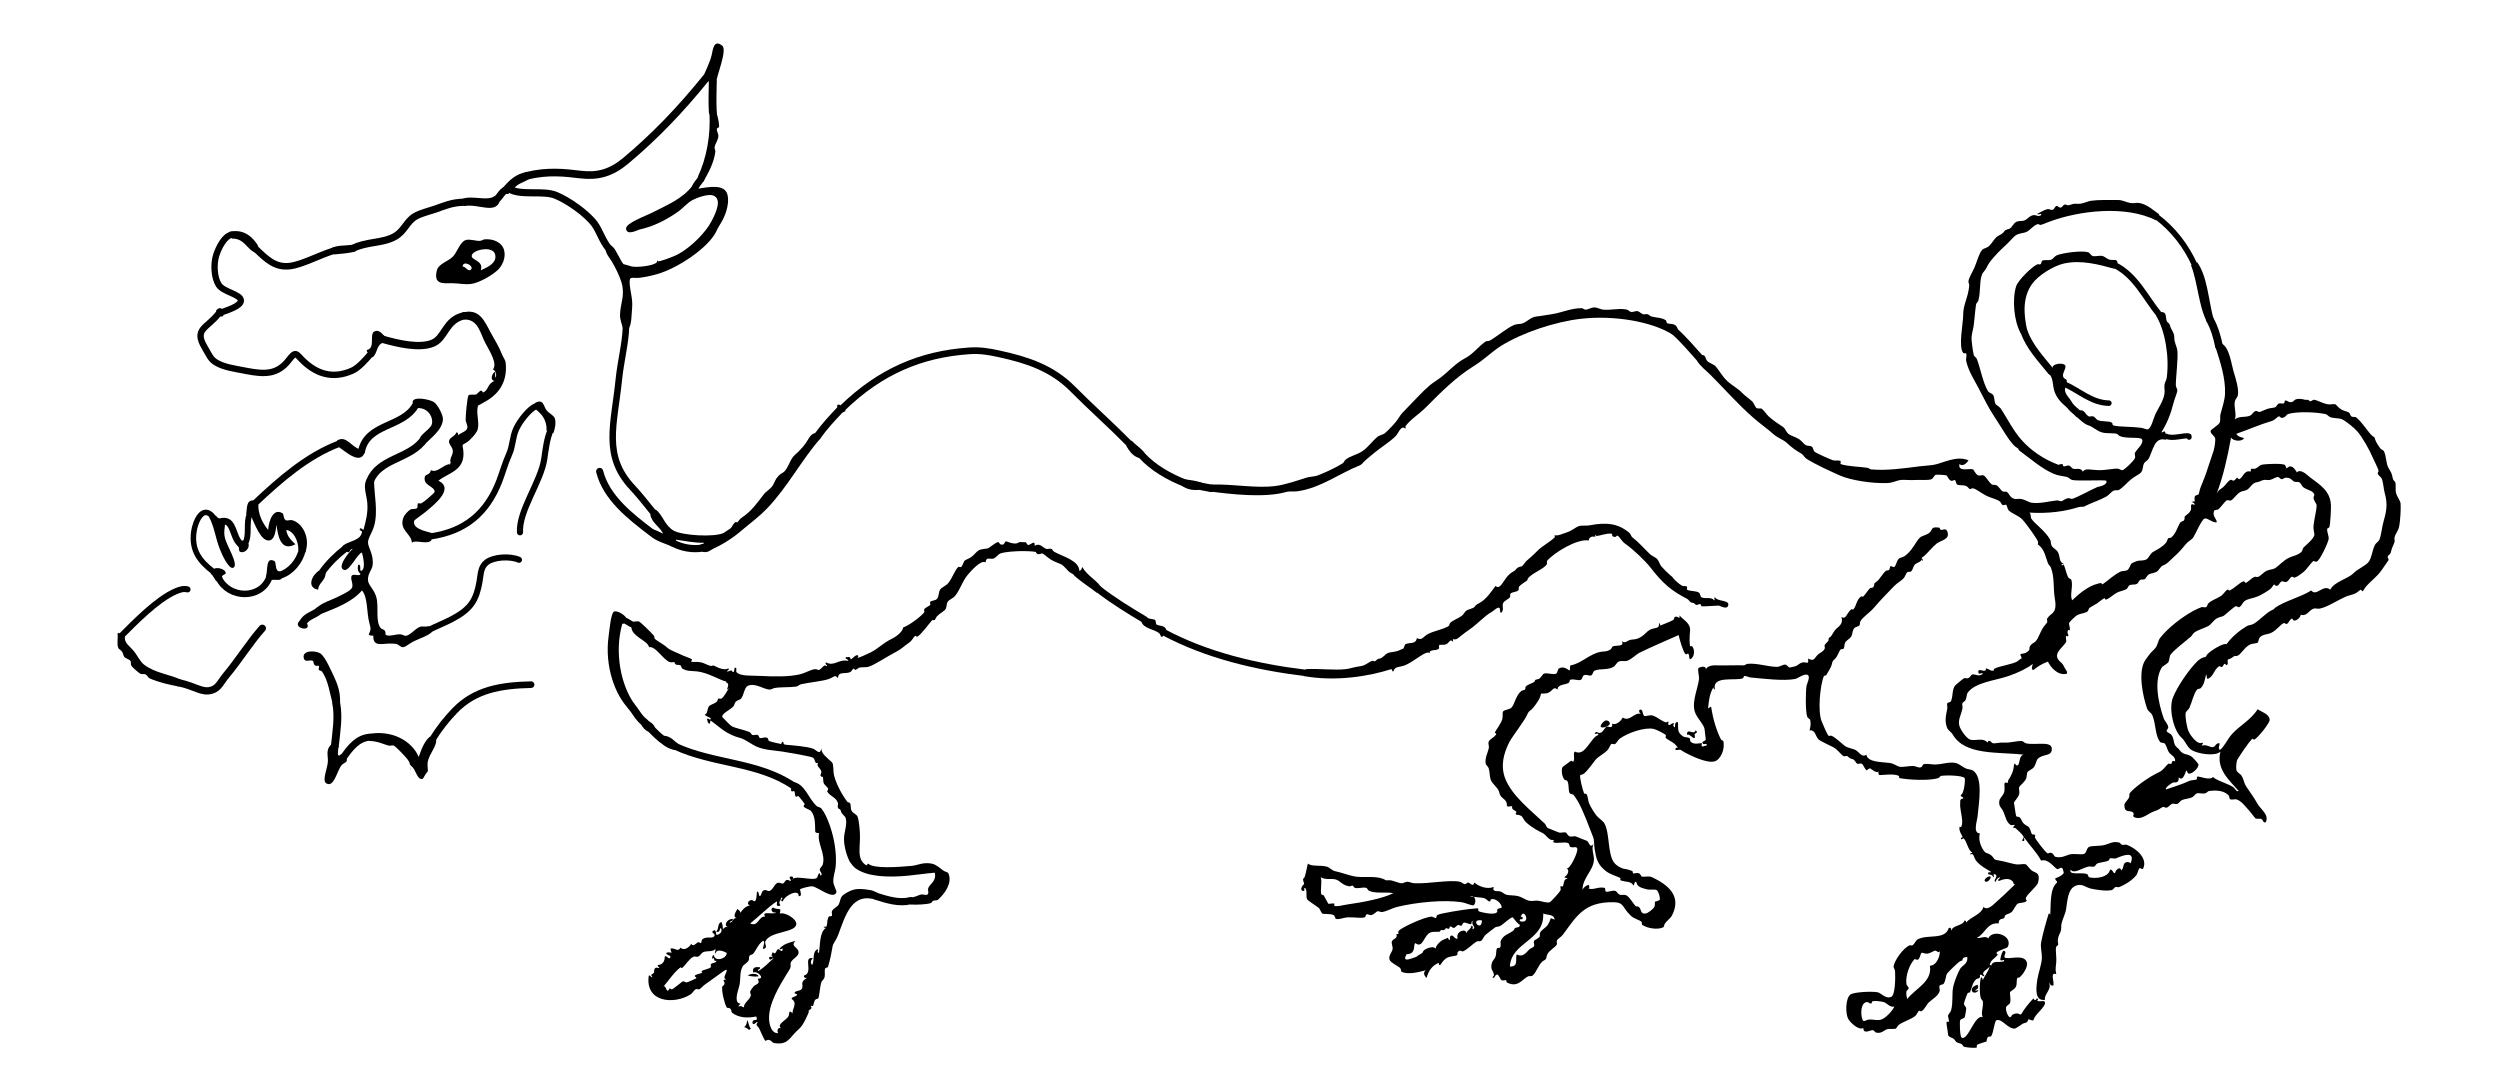 <?xml version="1.0" encoding="utf-8"?>
<!-- Generator: Adobe Illustrator 15.0.0, SVG Export Plug-In . SVG Version: 6.00 Build 0)  -->
<!DOCTYPE svg PUBLIC "-//W3C//DTD SVG 1.1//EN" "http://www.w3.org/Graphics/SVG/1.1/DTD/svg11.dtd">
<svg version="1.1" id="Layer_1" xmlns="http://www.w3.org/2000/svg" xmlns:xlink="http://www.w3.org/1999/xlink" x="0px" y="0px"
	 width="3303.331px" height="1410.141px" viewBox="0 0 3303.331 1410.141" enable-background="new 0 0 3303.331 1410.141"
	 xml:space="preserve">
<path fill-rule="evenodd" clip-rule="evenodd" d="M417.287,804.17c8.866-8.509,18.6-10.089,31.996-16.998
	c5.809-2.996,14.59-6.995,15.998-10.999c1.973-5.613-3.61-12.543,0-15.998c2.251-2.155,10.663,1.873,10.999-2
	c-4.114-3.514-4.007-7.111-3-11.999c5.18-0.722,0.774,9.014,4,7.999c6.095-1.918,2.839-16.941,1-23.997
	c-5.308,0.243-16.376,24.196-22.997,22.997c-11.668-2.112,5.866-24.138,10.999-27.996c-5.472,0.45-3.049,6.513-7.999,4l-2.192-4.192
	l-3.807-2.808c4.556-6.491,21.592-7.106,24.997-15.998c1.787-4.667,1.664-3.187-2-5.999c-0.152-4.45,4.054-0.598,5,0
	c2.888-11.041,6.25-22.51,4.999-35.996c-1.058-11.407-6.431-22.955,0-31.996l4,3h5c-0.084,18.297,5.622,40.205,0,59.992
	c-2.447,8.614-8.276,15.943-7.999,21.998c0.318,6.961,7.924,15.805,5.999,29.996c-0.807,5.952-6.814,10.834-5.999,19.998
	c0.558,6.275,8.375,12.042,10.999,21.997c3.597,13.651-1.681,32.063,6,40.995c1.107,1.287,3.925,1.444,4.999,3
	c2.162,3.129,0.089,5.169,2,5.999c4.987,2.167,13.01-1.479,18.998-1c2.513,0.201,5.372,2.31,6.999,2
	c6.911-1.319,12.038-9.708,18.998-11.999c3.36-1.106,7.112,0.742,10.999-1l1.269,4.577l4.73,0.423
	c-1.553,6.724-18.064,11.181-26.997,15.998c-5.942,3.205-9.597,6.949-12.999,6.999c-3.017,0.045-4.858-3.226-7.999-4
	c-14.968-3.688-31.66,6.97-30.996-10.999c-0.707-0.944-4.692,0.645-5.999-2c2.978-6.297,2.745-7.9,1-13.999
	c-4.127-14.421-1.969-34.875-9.999-43.995c-13.086,15.244-33.642,23.018-53.993,30.996l-3-3.999L417.287,804.17z"/>
<path fill-rule="evenodd" clip-rule="evenodd" d="M425.643,756.104l4.642,1.071c-0.232,10.433-9.023,12.308-9.999,21.998
	c-16.102-3.021-7.311-19.994,1-24.997L425.643,756.104z"/>
<path fill-rule="evenodd" clip-rule="evenodd" d="M557.269,584.198l-3-4c1.414-5.853,10.518-10.891,14.998-16.998
	c5.203-7.093-1.119-24.332-16.998-23.997l-3-4l-4-3c-1.303-9.587,22.789-4.458,27.997-1c5.604,3.722,11.975,17.468,11.999,21.998
	c0.076,14.933-17.583,26.52-24.997,34.996L557.269,584.198z"/>
<path fill-rule="evenodd" clip-rule="evenodd" d="M477.668,596.326l4.61-0.129c-4.902,20.157-26.413-0.24-33.996-5v-5l-3-4
	c11.653-7.564,18.95,7.793,28.996,10.999L477.668,596.326z"/>
<path fill-rule="evenodd" clip-rule="evenodd" d="M336.963,664.854l4.333,1.333c-0.353,13.722,5.74,25.084,12.999,33.996
	c0.899-12.556,6.981-29.395,18.998-21.997c1.894,1.166,1.018,7.06,4,8.999c2.125,1.382,5.966-0.423,7.999,0
	c13.909,2.898,25.452,23.396,17.998,42.995l-4-3h-4.999c0.033-13.703-6.929-25.728-15.998-26.997
	c1.12,9.211,6.871,13.793,11.999,18.998c-19.712,10.559-23.19-12.025-24.997-25.997c-1.112,10.133-2.78,20.47-9.999,20.997
	c-10.659,0.778-19.041-22.502-22.997-30.996l-2.3-4.099l-4.7,0.1c1.334-7.665-0.085-18.083,8.999-17.998L336.963,664.854z"/>
<path fill-rule="evenodd" clip-rule="evenodd" d="M369.792,760.009l2.5,4.167c-1.712,3.287-8.418,1.58-12.998,2l-3.5-3l-4.5-1
	c2.934-9.114-0.548-26.73,10.999-20.998c3.754,1.864-0.188,13.888,7.999,13.999L369.792,760.009z"/>
<path fill-rule="evenodd" clip-rule="evenodd" d="M289.302,764.175l-3,4c-3.297-2.702-4.153-7.846-7.999-9.999l3.667-2.667
	l1.333-4.333c6.249-2.026,14.946,1.824,14.998,5.999c0.028,2.226-7.727,2.848-4,7H289.302z"/>
<path fill-rule="evenodd" clip-rule="evenodd" d="M280.804,682.186l4.5-1c1.886,3.392,4.273,4.742,8.999,3l-0.129,4.61l3.129,3.389
	c-0.312,6.877-2.016,10.629,0,18.998c2.386,9.904,18.651,35.294,10.999,38.995c-5.528,2.674-14.525-15.843-17.998-24.997
	c-5.833-15.373-7.112-28.947-13.998-41.995L280.804,682.186z"/>
<path fill-rule="evenodd" clip-rule="evenodd" d="M317.299,718.181l3-4c0.667,0,1.333,0,2,0l1.333,4.5l4.666-0.5
	c2.035,7.704-6.355,13.245-10.999,10.999c-2.804-1.356-0.081-7.651-4-7.999L317.299,718.181z"/>
<path fill-rule="evenodd" clip-rule="evenodd" d="M400.289,823.168h5c8.099,13.338-22.122,6.658-7.999-4L400.289,823.168z"/>
<path fill-rule="evenodd" clip-rule="evenodd" d="M165.318,840.166c-2.25,9.734,6.851,13.54,12.999,21.998
	c3.484,4.793,7.246,12.301,11.999,15.998c14.287,11.112,34.058,12.919,48.994,19.997l-3,4v4.999
	c-12.938-2.43-27.09-5.587-38.995-10.999c-1.44-0.654-2.611-3.836-5-4.999c-2.517-1.226-5.274,0.136-6.999-1
	c-2.26-1.488-9.86-7.488-11.999-10.998c-0.734-1.205,0.085-4.703-1-6c-1.879-2.246-6.429-3.18-7.999-4.999
	c-1.21-1.403-1.667-5.193-3-6.999c-2.271-3.076-4.325-3.198-4.999-5c-2.27-6.062-0.08-12.82-1-18.998c0.81-0.19,0.997-1.003,2-1l3,4
	H165.318z"/>
<path fill-rule="evenodd" clip-rule="evenodd" d="M2121.074,952.151c3.114-0.875,6.224,1.4,5.999,4
	c-0.334,3.853-11.041,6.771-11.998,3.999C2114.276,957.841,2119.449,952.608,2121.074,952.151z"/>
<path fill-rule="evenodd" clip-rule="evenodd" d="M2240.059,965.15c4.859,2.117,0.375,3.502-1,4.999
	c-0.098,0.105,1.17,4.541,0,4.999c-2.534,0.994-7.337-6.771-9.999-3.999C2228.543,960.703,2239.128,972.284,2240.059,965.15z"/>
<path fill-rule="evenodd" clip-rule="evenodd" d="M2628.01,1158.126c5.774-1.276-0.347,7.062-3,6.999
	C2619.362,1164.992,2623.707,1159.077,2628.01,1158.126z"/>
<path fill-rule="evenodd" clip-rule="evenodd" d="M1002.213,1290.109c-3.976,0.509-8.564,0.253-13.998-1
	C990.886,1286.021,1001.434,1285.683,1002.213,1290.109z"/>
<path fill-rule="evenodd" clip-rule="evenodd" d="M987.215,1348.102c2.264,2.052,1.592,7.797,4.999,10.999
	c-0.89,0.443-1.788,0.878-2,2c-2.041-1.626-4.087-3.246-6.999-4C986.514,1354.949,986.95,1350.87,987.215,1348.102z"/>
<path fill-rule="evenodd" clip-rule="evenodd" d="M902.226,1428.092c1.707,1.943,7.515,2.744,7.999,4
	c-0.55-1.429-5.155,13.4-10.999,8.999C904.959,1437.022,902.553,1432.137,902.226,1428.092z"/>
<path fill-rule="evenodd" clip-rule="evenodd" d="M900.226,1433.092c-3.892,4.156-3.292,4.203-3,11.998
	C889.345,1443.878,893.271,1432.638,900.226,1433.092z"/>
<path fill-rule="evenodd" clip-rule="evenodd" d="M903.226,1468.087c5.04,1.478,4.995,7.783,5,11.999
	C906.341,1476.218,900.182,1473.861,903.226,1468.087z"/>
<path fill-rule="evenodd" clip-rule="evenodd" d="M911.225,1538.078c7.874,2.177-1.148,10.67,1,16.998
	c-7.686-0.401-7.696-18.162-1-12.998C911.315,1539.35,909.559,1540.065,911.225,1538.078z"/>
<path fill-rule="evenodd" clip-rule="evenodd" d="M2666.005,1543.078c1.333,0,2.666,0,3.999,0
	c1.702,5.566,1.753,10.906-3.999,11.998C2664.385,1551.326,2668.245,1548.57,2666.005,1543.078z"/>
<path fill-rule="evenodd" clip-rule="evenodd" d="M866.23,673.187c9.625,6.925,11.731,21.068,23.997,27.997
	c11.21,6.332,53.504,9.008,65.992,3c-0.48,0.231,8.196-5.383,8.999-5.999c1.881-1.446,3.426-5.954,5.999-7.999
	c1.17-0.93,2.641,0.36,3,0c2.971-2.99,2.691-4.13,6.999-7c11.549-7.691,19.552-18.975,27.997-29.996
	c3.362-4.388,9.162-7.103,11.999-11.999c3.18-5.489,2.959-7.799,7.999-12.999c2.091-2.157,6.417-3.945,7.999-5.999
	c5.894-7.651,6.943-15.961,13.998-21.997c4.346-3.719,8.658-8.176,12.999-13.999c4.244-5.692,6.199-12.577,12.999-13.998l3,4l4,3
	c-24.409,27.403-43.453,64.361-70.991,92.988c-8.432,8.765-19.075,17.114-29.996,25.997c-3.646,2.965-6.982,6.036-10.999,8.999
	c-9.384,6.921-17.057,11.955-29.997,17.998c-3.924,1.833-6.373,5.476-13.998,4v-5l-3-4c0.638-2.029,4.674-0.659,4.999-3
	c-13.863,0.198-24.751-2.579-36.995-4c0,0.667,0,1.333,0,2l-3.973,2.447l-1.026,4.552c-10.157-4.174-21.381-7.282-28.997-13.998
	l1.929-4.356l1.071-4.643c5.172,1.494,9.473,3.859,13.998,6c-4.547-9.451-14.382-13.615-16.998-24.997l4-3L866.23,673.187z"/>
<path fill-rule="evenodd" clip-rule="evenodd" d="M1110.2,541.203l-4-3c-0.26-4.135,1.187-4.022,4-3l3,4l3.999,3
	c-0.278,2.054-2.67,1.995-3.999,3L1110.2,541.203z"/>
<path fill-rule="evenodd" clip-rule="evenodd" d="M1492.152,586.197l3-4c5.297,5.702,12.27,9.728,16.998,15.998l-4,3l-3,4
	c-8.475-2.523-12.822-9.175-16.998-15.998L1492.152,586.197z"/>
<path fill-rule="evenodd" clip-rule="evenodd" d="M1565.143,638.191v-5c7.936,1.396,16.726,1.939,22.997,5l-3,4v4.999
	c-11.16,1.162-18.592-1.405-23.997-5.999L1565.143,638.191z"/>
<path fill-rule="evenodd" clip-rule="evenodd" d="M1600.139,645.19v-5c31.86-0.67,58.547,5.287,84.989,2
	c12.481-1.552,27.945-6.878,40.995-10.999c4.94-1.56,10.446-1.264,14.998-3c11.469-4.373,24.416-10.634,32.996-15.998
	c2.077-1.299,2.046-3.494,4-5c6.129-4.724,15.48-6.61,21.997-10.999c7.632-5.14,12.67-12.958,19.997-18.998
	c3.043-2.508,7.241-2.542,9.999-4.999c5.389-4.803,13.747-13.169,17.998-19.998c3.492-5.612,5.89-7.793,10.998-12.999
	c10.092-10.282,21.001-22.456,29.996-29.996c4.565-3.826,9.175-6.343,13.999-9.999c11.432-8.665,20.023-19.228,32.995-25.997
	c10.592-5.527,17.62-15.761,26.997-21.997c1.144-0.761,3.772-0.328,4.999-1c10.604-5.812,22.448-16.644,32.996-20.998
	c3.369-1.391,7.824-0.653,10.999-2c6.926-2.937,10.876-8.308,17.997-8.999c7.343-0.712,9.867-1.604,19.998-3
	c12.584-1.733,25.94-8.217,39.995-7.999c1.214,0.019,3.653,2.082,4.999,2c3.603-0.221,7.376-2.862,10.998-3
	c4.432-0.169,8.346,2.667,12.999,3c10.644,0.761,21.228-2.389,30.996,0c1.194,0.292,3.585,2.818,4.999,3
	c3.201,0.41,6.164-1.724,8.999-1c2.324,0.593,4.444,3.292,6.999,4c1.922,0.531,3.917-0.517,6,0c1.553,0.385,3.195,2.518,4.999,3
	c6.739,1.8,13.804,1.329,18.997,5c0.953,0.673,0.88,3.635,2,4c5.086,1.656,11.432-0.911,13.998,7.999l-3.999,3l-3,4
	c-27.124-17.465-77.651-25.889-120.984-20.998c-34.372,3.88-78.085,18.477-105.987,35.996
	c-11.559,7.257-21.916,17.889-34.995,25.997c-24.781,15.363-43.424,34.371-63.992,54.993c-9.043,9.067-20.882,16.316-26.997,24.997
	c-0.208,0.296-0.173,2.885,1,2c-3.359,2.534-0.918-1.085-4.999,0c-3.592,0.955-5.224,6.979-8.999,10.999
	c-6.289,6.696-20.946,16.05-27.996,21.997c-3.551,2.995-7.942,6.392-12.999,10.999c-2.319,2.113-3.418,4.627-6.999,6
	c-24.635,9.443-51.315,29.802-81.989,33.996c-4.814,0.658-9.357-0.563-14.998,1c-28.622,7.932-72.306,2.963-101.987-1
	L1600.139,645.19z"/>
<path fill-rule="evenodd" clip-rule="evenodd" d="M2246.058,473.211l2.999-4c5.191-0.278,3.87,4.897,7,7.999
	c2.792,2.769,8.412,4.05,10.998,6.999c5.176,5.901,8.4,13.033,15.998,19.998c5.508,5.049,13.481,9.109,18.998,14.998
	c3.467,3.701,9.065,7.378,12.998,10.999c2.494,2.296,3.854,7.552,5.999,8.999c1.68,1.133,5.461-0.185,6.999,1
	c3,2.31,5.613,6.898,8.999,9.999c5.577,5.108,11.51,9.045,18.997,13.999c2.73,1.806,3.933,6.405,7,8.999
	c3.109,2.63,9.473,4.093,13.998,6.999c3.788,2.432,6.186,6.522,8.999,7.999c2.379,1.249,6.284,0.614,7.999,2
	c2.119,1.713,1.748,5.473,3.999,6.999c3.238,2.196,19.831,9.607,23.997,10.999c2.645,0.883,7.405-0.469,9.999,1
	c0.452,0.256-0.464,3.848,0,4c10.294,3.377,24.898,3.209,35.995,5c1.042,0.168,2.859,1.889,4,2c20.282,1.971,43.845-1.415,63.992-4
	c6.049-0.776,13.513-1.046,18.997-2c12.501-2.173,29.931-12.771,45.994-6c-2.41,4.15-7.485,8.576-11.998,5
	c-2.015,11.035,13.02,5.079,17.997,7c1.094,0.421,3.2,6.585,7,7.999c1.938,0.721,5.196-0.975,6.999,0
	c4.066,2.199,5.76,8.05,10.998,11.999c0.86,0.648,4.256,0.113,5.999,1c3.16,1.608,5.797,6.783,8,7.999
	c1.873,1.034,4.421-0.275,5.999,1c3.57,2.885,3.459,7.256,9.999,8.999c2.158,0.575,5.172-0.374,7.998,0
	c5.416,0.715,10.783,4.536,13.998,4.999c11.834,1.703,23.346-2.049,33.996-3c1.87-0.167,3.883,1.41,6,1
	c1.936-0.375,4.331-3.323,8.998-4c1.371-0.199,4.128,1.289,5,1c8.52-2.826,24.231-11.772,33.995-15.998
	c-1.526,0.661,14.326-2.286,10.999-7.999c-0.835-1.434-37.215,0.702-44.994-1c-2.205-0.482-4.289-3.33-7-4
	c-4.732-1.169-10.933-1.457-16.997-4c-16.714-7.009-31.499-20.613-45.994-30.996c-1.071-0.767-0.624-2.361-2-3
	c-9.043-4.199-21.648-28.321-30.996-41.995c-7.462-10.914-13.672-24.144-20.997-37.995c-5.795-10.957-12.9-21.766-15.998-34.996
	c-0.689-2.945,0.994-7.101,0-9.999c-0.461-1.341-2.8,0.469-4-1c-6.652-8.147,0.148-40.33,0-49.994
	c-0.212-13.806,6.706-23.044,7.999-38.995c0.166-2.046-1.378-3.979-1-6c1.016-5.436,4.876-10.738,7.999-17.998
	c3.3-7.669,5.675-18.007,9.999-22.997c1.85-2.134,6.158-2.468,8.999-5c4.045-3.605,6.76-9.318,9.998-11.999
	c2.831-2.343,6.791-3.44,8.999-5.999c3.688-4.275,1.28-2.653,7.999-5c3.284-1.147,4.919-6.839,8.999-8.999
	c3.436-1.818,8.372-0.83,10.999-2c4.446-1.98,6.737-6.319,11.998-6.999c3.971-0.513,5.594,2.689,9.999,0
	c0.7-4.141-3.505,1.043-4.999-2c1.952-0.176,8.415-5.163,13.998-5.999c1.685-0.252,4.139,1.587,5.999,1
	c2.539-0.801,2.654-3.926,4.999-4.999c1.975-0.903,3.025,2.352,6,2c1.688-0.2,3.147-3.392,4.999-4c1.693-0.556,2.941,1.289,4.999,1
	c4.118-0.579,5.015-2.561,11.999-2c6.929,0.557,12.782-3.279,17.997-4c10.656-1.473,23.831-0.854,34.996-1
	c6.945-0.091,11.736,3.214,16.998,4c4.275,0.638,8.43-0.662,11.998,0c10.331,1.916,19.295,10.169,25.997,14.998l-3,3.5l-0.999,4.5
	c-39.805-20.447-102.178-13.113-141.982,2c-3.315,1.259-8.465,3.544-10.999,4c-0.771,0.139-2.3-1.636-3.999-1
	c-6.169,2.309-9.401,7.797-13.999,9.999c-4.843,2.32-10.147,1.514-14.998,5c-2.804,2.014-6.411,6.589-9.999,9.999
	c-6.665,6.335-11.456,10.506-17.997,17.998c-5.966,6.833-6.347,7.058-10.999,15.998c-1.127,2.167-4.261,5.121-4.999,7
	c-3.851,9.8-1.552,21.954-4.999,34.995c-0.458,1.73-2.72,3.21-3,5c-1.199,7.655-1.812,17.537-3,26.997
	c-0.657,5.241-2.782,12.126-2.999,16.998c-0.147,3.295,1.409,16.223,2.999,22.997c0.44,1.875,2.973,2.483,4,5
	c4.391,10.749,8.213,32.354,14.998,42.995c0.943,1.479,4.842,2.649,5.999,4c3.068,3.578,1.487,8.9,3.999,12.999
	c0.318,0.518,5.52,3.678,7,5.999c8.55,13.404,16.66,29.445,26.996,40.995c12.703,14.195,28.984,25.439,48.994,32.996
	c0.016,0.006,3.566-1.578,4.999-1c1.104,0.445,0.432,2.822,2,3c2.144,0.243,4.638-1.682,6.999-1c2.06,0.594,3.118,3.293,5,4
	c3.877,1.455,10.535-1.938,12.998,4c3.76-5.014,9.863-2.354,19.997-2c9.532,0.333,21.341-2.317,25.997-2
	c2.396,0.163,5.115,2.634,6.999,2c1.676-0.565,14.021-11.312,15.998-15.998c0.871-2.064-0.92-5.28,0-6.999
	c1.214-2.267,6.208-8,6.999-8.999c0.491-0.62,4.49-6.414,2-8.999c-3.102-3.219-19.932-0.177-28.996-4c-1.961-0.827-2.387-2.601-4-3
	c-5.786-1.432-13.414,0.029-19.997-2c-6.657-2.052-12.04-7.523-16.998-8.999c-6.14-1.827-10.599-6.755-17.998-12.998l3.808-2.808
	l2.191-4.191c6.855-1.011,6.568,4.984,11.999,7.999c1.166,0.647,3.712-0.726,5.999,0c2.145,0.681,4.187,4.339,5.999,5
	c5.982,2.178,14.718,0.935,17.998,3c2.736,1.723-0.083,3.179,2.999,4c7.68,2.044,21.794,1.217,35.996,3
	c3.551,0.445,7.182,2.658,8.999,2c4.75-1.72,7.042-13.482,9.999-19.998c2.985-6.579,10.6-17.292,11.998-26.997
	c0.592-4.107-0.491-8.327,0-11.999c0.423-3.161,2.648-6.233,3-8.999c3.646-28.718-2.287-62.431-13.998-81.989l4.552-1.026
	l2.446-3.973c7.539,0.255,5.216,7.576,7,11.999c0.715,1.774,3.479,2.812,3.999,4.999c1.592,6.697,6.256,10.263,5.999,16.998
	c-0.238,6.278,3.187,10.785,4,16.998c1.312,10.029-2.284,37.824-2,45.994c0.081,2.32,2.235,4.905,2,6.999
	c-0.377,3.345-3.48,9.98-5,15.998c-4.055,16.068-8.526,26.527-15.998,38.995c1.781,0.598,4.152-2.931,5,0l0.5,5l0.5,5
	c-15.526-4.71-17.101,14.453-22.997,24.997c-1.36,2.433-4.937,3.921-5.999,6c-1.887,3.685-1.131,8.48-4,11.998
	c-1.978,2.425-9.02,5.719-12.998,8.999c-5.945,4.901-10.149,10.504-15.998,13.998c-2.063,1.233-4.63-0.052-7,1
	c-3.512,1.561-6.183,5.899-9.998,7.999c-8.981,4.942-20.428,8.499-28.996,12.999c-1.632,0.857-4.48-0.108-7.999,1
	c-17.062,5.371-39.423,8.856-65.992,6.999c4.137-0.812,2.646,5.896,3.999,7.999c4.771,7.407,17.979,15.5,24.998,27.997
	c1.139,2.028,0.428,5.134,1.999,7.999c1.663,3.032,6.244,4.985,7.999,7.999c3.613,6.205,1.283,14.574,7.999,14.998
	c-0.885,0.297-5.081,2.002-2,3c2.477-6.052,4.411,9.916,7.999,15.998c0.376,0.637,3.794,2.237,4,3
	c2.504,9.275-2.469,19.922,1,26.997c7.866-7.553,21.129-19.101,33.995-21.997c1.986-0.447,4.341-1.896,5.999,1
	c8.102-5.678,15.354-12.804,23.998-16.998c2.164-1.05,6.849-0.505,8.998-2c3.221-2.238,3.483-7.231,6-8.999
	c1.283-0.902,5.141-2.366,6.999-3c2.632-0.897,8.169,0.002,11.998-2c3.28-1.714,4.999-7.657,8.999-9.999
	c6.494-3.801,11.393-5.819,16.998-11.999c1.537-1.696,1.696-4.643,3-6c0.932-0.97,2.96-0.09,3.999-1
	c6.614-5.794,7.738-13.406,11.998-19.997c0.633-0.979,4.142-1.471,5-3c1.164-2.074-0.027-3.799,0.999-4.999
	c1.449-1.695,6.814-4.358,8-8.999c0.848-3.32-2.229-9.265,4.999-6c-0.558-4.499-4.641-2.144-3.999-5.999
	c-0.559,3.359,4.227,0.665,3.999,1c0.46-0.679-0.978-2.99,0-6c0.753-2.316,4.6-2.151,4.999-3c0.955-2.026,1.464-6.345,3-9.999
	c3.277-7.798,6.71-16.353,9.998-26.997c2.109-6.827,5.222-15.078,7-20.997c1.267-4.217,2.54-13.547,2-15.998
	c-0.802-3.635-6.779-6.15-6-9.999c0.366-1.807,10.456-7.372,11.999-10.999c1.249-2.936,0.149-7.59,0.999-10.999
	c2.367-9.487,5.671-17.942,6-26.997c0.758-20.853-6.063-41.243-12.998-62.992h4.999l3.999-3
	c10.078,5.177,12.438,27.774,15.998,38.995c1.971,6.209,6.55,21.093,5,28.996c-0.579,2.949-3.449,5.125-4,7.999
	c-1.54,8.04,2.522,16.519,0,23.997c5.428-4.93,13.55-2.25,19.998-4.999c2.822-1.204,4.156-4.87,6.999-6
	c2.193-0.872,3.72,1.358,5.999,1c1.281-0.202,6.322-2.776,9.998-4c3.541-1.179,7.631-1.193,9.999-2c1.926-0.655,3.163-4.314,5-4.999
	c3.417-1.273,7.839,2.624,7.999-4c4.574-0.257,3.828,2.748,8.998,2c4.119-0.596,2.635-5.319,12.999-4
	c4.976,0.634,3.655,1.373,7.999,1c1.71-0.146,2.688,2.025,3,2c3.834-0.312,3.554-2.354,5.999-2c3.953,0.572,11.318,4.898,17.997,6
	c3.119,0.514,7.87-0.804,9.999,0c0.888,0.334,3.994,4.815,7.999,6.999c3.226,1.759,7.685,2.414,9.999,4
	c1.351,0.925,1.452,4.043,2.999,4.999c1.758,1.086,5.24,0.404,6,1c8.732,6.848,16.52,20.578,21.997,24.997
	c3.354,2.707,1.52-0.842,3.999,5.999c0.944,2.604,4.765,8.401,6,9.999c1.408,1.823,4.176,2.402,4.999,4
	c3.314,6.426,2.455,15.52,5.999,21.997c3.438,6.284,3.859,4.984,5.999,14.998c0.337,1.576,2.432,2.439,3,4
	c1.161,3.188-0.171,9.167,1,13.999c1.343,5.543,5.549,9.854,5.999,13.998c0.565,5.206-0.237,22.878-2,30.996
	c-1.074,4.949-5.009,9.361-5.999,13.998c-0.423,1.983,0.548,4.294,0,6c-1.437,4.477-3.458,6.928-4.999,13.998
	c-0.467,2.14-3.578,3.449-4,5c-0.478,1.756,1.822,3.341,1,5c-0.726,1.465-6.971,10.007-8.999,12.998
	c-6.045,8.917-13.087,13.231-19.997,20.998c-2.311,2.596-4.326,6.523-5,6.999c-0.721,0.51-2.04-2.454-2.999-2
	c-0.919,0.435-3.897,3.65-6.999,5c-3.897,1.695-8.928,2.661-11.999,3.999c-12.328,5.372-24.905,14.078-34.995,15.998
	c-2.507,0.478-5.598-0.849-7.999,0c-6.397,2.263-8.853,10.695-16.998,7.999c0.173,4.345-9.64,11.856-10.999,5
	c-3.283,0.556-4.426,5.417-6.999,6.999c-1.753,1.079-2.932-1.29-3.999-1c-4.249,1.153-9.678,9.692-16.998,12.998
	c-5.496,2.482-11.014,1.624-14.998,6c-1.873,2.057-1.451,5.909-3,6.999c-1.767,1.244-6.831,0.686-10.998,3
	c-6.57,3.647-11.299,12.587-14.998,13.998c-5.037,1.921-2.678-1.315-7.999,3c-1.05,0.851-5.342,2.479-5,2
	c-1.527,2.142,0.709,5.562-0.999,6.999c-2.332,1.96-1.314-1.503-4-1c-0.493,0.093-1.703,3.761-3,3.999
	c-2.787,0.514-2.193-2.349-4.999,0c-6.429,5.382-6.099,12.559-13.998,15.998c-1.818-2.133-0.902-5.445-2-5.999
	c-1.677,6.195-2.151,12.975-6.999,17.998c-1.122,1.163-3.984,0.747-5,1.999c-4.493,5.548-6.44,16.032-9.998,23.997
	c-1.265,2.831-4.619,4.416-5,6.999c-0.783,5.318,1.438,16.929,3,21.998c1.873,6.075,12.521,21.011,18.998,16.998
	c2.008,2.038-0.442,1.96-1,3.999c6.793-2.034,11.435,2.638,14.998,2c4.023-0.721,3.521-5.924,8.999-5
	c-0.473,5.464-2.386,4.137,0,8.999c6.083-4.486,10.271-14.597,15.998-20.997c10.576-11.819,25.465-19.02,33.995-32.996
	c5.461,3.54,15.713,6.254,15.998,13.998c0.15,4.083-14.383,22.383-19.997,25.997c-1.134,0.73-2.392-1.597-3-1
	c-5.106,5.01-15.278,20.364-19.997,27.997c-0.604,0.975-1.76,9.919-1,12.998c0.975,3.954,5.025,4.841,6.999,7.999
	c2.6,4.159,3.05,9.513,5.999,13.998c4.858,7.388,9.808,13.701,14.998,22.997c4.125,7.389,15.442,13.964,10.999,23.997
	c-3.865,2.236-3.115-2.811-5.999-3.999c-2.555-1.054-6.01,0.418-7.999-1c-0.454-0.324-6.714-8.661-7.999-9.999
	c-4.842-5.039-9.473-12.363-16.998-14.998c-1.24-0.435-6.341,0.924-7.999,0c-1.476-0.821-1.519-4.496-2-4.999
	c-5.523-5.777-14.134-7.575-25.997-6c-2.071,0.275-2.599,2.306-4.999,3c-3.595,1.04-8.973-0.663-10.999,0
	c-2.421,0.792-3.215,3.438-5.999,4.999c-4.021,2.257-10.179,2.249-13.998,4c-2.06,0.944-4.024,4.362-5.999,4.999
	c-2.573,0.83-4.896-0.903-6.999,0c-2.421,1.04-4.657,4.288-6.999,4.999c-1.476,0.448-4.121-1.39-5-0.999
	c-4.094,1.817-4.367,3.639-11.998,5.999c-6.863,2.123-15.694,11.422-24.997,7.999c-5.226-1.923,0.75-4.28-2.999-6.999
	c-3.855-2.796-10.866,1.376-10.999-8.999c-0.049-3.8,3.265-5.169,5.999-9.999c1.013-1.789,0.315-5.091,1-5.999
	c5.152-6.835,24.504-21.3,38.995-27.997c5.805-2.682,8.456-8.203,11.999-10.998c0.737-0.582,3.38,0.681,3.999,0
	c1.526-1.679,0.103-5.446,4.999-3c0.98-6.488-5.062-7.962-7.999-11.998c-2.47-3.396-3.154-9.55-5.999-11.999
	c-1.002-0.862-4.911-0.464-5.999-1.999c-6.728-9.493-4.979-22.564-9.999-34.996c-1.516-3.754-5.574-4.909-6.999-8.999
	c-5.485-15.748-12.192-47.403-3-62.992c1.282-2.174,3.509-4.776,5-6.999c3.087-4.603,5.925-6.184,8.999-9.999
	c3.039-3.772,3.699-10.039,5.999-12.999c10.965-14.116,29.208-27.788,43.994-35.995c2.911-1.616,8.938-4.357,10.999-5
	c1.522-0.475,4.419,0.855,5.999,0c1.953-1.058,1.229-3.156,2.999-5c3.894-4.054,11.391-6.148,16.998-9.999
	c2.955-2.028,4.934-6.052,8-7.999c1.295-0.823,1.989,1.417,2.999,1c5.971-2.464,12.386-9.681,17.998-11.998
	c1.852-0.765,2.543,2.037,2.999,2c2.674-0.217,7.693-6.368,11.999-7.999c1.416-0.537,3.644,0.656,4.999,0
	c3.49-1.69,6.92-6.133,10.999-7.999c4.546-2.079,8.45-1.473,11.998-4c4.743-3.378,10.735-9.938,16.998-12.998
	c5.87-2.869,11.779-3.199,16.998-7.999c1.34-1.233,1.398-4.42,2.999-6c3.158-3.114,12.541-10.64,13.999-15.998
	c0.578-2.126-1.61-6.567-1-12.999c0.799-8.423,4.397-21.553,3.999-26.997c-0.117-1.607-3.57-5.517-3.999-8.999
	c-0.291-2.358,1.516-3.941,1-5c-2.693-5.527-7.994-5.039-13.999-8.999c-2.808-1.852-3.539-5.88-5.999-6.999
	c-1.958-0.891-5.12,0.076-6.999-1c-2.743-1.57-3.818-5.213-10.998-4.999c-1.229,0.037-4.02,2.097-5,2
	c-2.24-0.223-3.783-3.105-4.999-3c-3.796,0.33-7.249,3.35-10.999,4c-2.778,0.481-5.604-0.593-7.999,0
	c-4.127,1.022-4.944,2.377-8.999,3c-6.495,0.998-7.677,6.672-12.998,9.999c-2.471,1.545-6.246,1.351-8.999,3
	c-5.162,3.093-8.805,9.583-11.998,10.999c-1.845,0.817-4.544-0.942-5.999,0c-2.12,1.373-8.834,10.493-10.999,11.999
	c0.366-0.254-5.131,1.251-4.999,1c-3.97,7.589,3.891,11.912,2.999,15.998c-5.839,0.775-11.837-6.286-15.998-5
	c-3.796,1.174-11.977,20.337-14.998,24.997c-1.718,2.649-6.847,5.13-9.999,8.999c-5.754,7.066-9.364,11.195-16.997,17.998
	c-5.436,4.844-6.931,7.581-12.999,9.999c-3.456,1.377-4.769,5.812-7.999,7.999c-2.98,2.019-8.483,2.266-10.998,4
	c-1.828,1.26-3.766,5.227-5,5.999c-1.699,1.064-4.298,0.062-5.999,1c-2.226,1.227-1.945,3.531-3.999,5
	c-2.704,1.932-7.262,0.692-9.999,2c-2.191,1.046-1.962,3.496-4,5c-2.794,2.062-8.613,2.684-12.998,5
	c-4.318,2.28-12.458,9.725-14.998,8.999c-0.019-0.005-1.25-1.89-1-2c-2.996,1.311-6.892,4.86-9.998,6.999
	c-3.21,2.209-7.296,4.025-9.999,6c-1.403,1.024-1.528,4.071-3,4.999c-3.761,2.371-10.304,2.512-13.998,5
	c-1.494,1.006-9.02,7.657-9.999,9.999c-0.605,1.449,1.205,5.522,1,7.999c-0.373,4.511-1.297-1.688-3,3
	c-0.697,1.919,1.354,5.099,1,5.999c-0.538,1.371-3.001,0.005-2.999,0c-0.936,3.081,0.858,6.438,0,7.999
	c-4.215,7.658-18.174,15.296-8.999,24.997c2.93,3.098,3.963,2.591,6.999,8.999c1.472,3.106,4.215,5.132,2.999,7.999
	c-12.417,3.177-22.119-9.596-24.996-15.998c-7.363,2.636-13.584,6.414-18.998,10.999c-4.25,0.19-1.137-6.267-1-7.999
	c-7.457,5.938-19.075,11.54-31.996,15.998c-17.887,6.172-43.947,8.302-53.993,21.997c-1.589,2.166-1.245,6.705-2.999,9.999
	c-0.839,1.574-3.529,2.642-4,3.999c-0.68,1.961,0.445,4.819,0,6.999c-1.734,8.486-6.277,15.296-3.999,22.997
	c1.389,4.696,8.477,15.765,13.998,17.998c6.082,2.46,17.568-3.229,22.997,4c3.065-5.979,4.6,0.856,7.999,0.999
	c3.603,0.151,8.568-1.44,14.998-0.999c7.302,0.5,16.684-2.61,22.997-2c0.585,0.057,3.691,2.716,5,2.999
	c13.546,2.939,35.98-4.373,33.995,8.999c-1.276,8.598-11.944,4.497-18.997,11.999c-1.013,1.076-2.091,7.441-5,10.998
	c-2.009,2.456-6.539,3.836-7.999,5.999c-1.288,1.91-0.665,6.238-1.999,8.999c-2.393,4.95-8.032,8.521-8.999,10.999
	c-0.853,2.183,0.824,5.738,0,8.999c-1.302,5.145-6.816,9.496-6.999,11.998c0.155-2.124,2.214,15.275,2.999,16.998
	c0.694,1.521,3.182,0.536,4.999,2c1.158,0.932,2.501,5.508,5,7.999c2.53,2.523,5.756,3.294,6.999,4.999
	c2.444,3.354,2.39,7.295,3.999,8.999c0.609,0.645,3.552,0.406,4,1c0.646,0.857-0.531,3.051,0,3.999
	c1.667,2.979,12.087,17.152,15.998,19.998c2.137,1.555,2.257-1.622,5.999,0c2.925,1.268,2.837,4.496,4.999,4.999
	c7.725,1.797,12.963-1.446,17.998-3c6.264-1.932,16.357,0.692,19.998-0.999c2.986-1.389,2.933-7.134,5.999-8.999
	c3.486-2.12,14.027-0.675,21.997-3c5.877-1.714,9.699-4.797,17.998-2.999c1.334,0.289,2.215,2.462,3.999,2.999
	c2.103,0.634,4.413-0.59,5.999,0c13.675,5.086,27.678,18.42,21.998,30.996c-1.33,2.943-3.649-0.995-5,0
	c-1.38,1.018-2.681,7.304-3.999,8.999c-4.845,6.228-13.856,12.423-22.997,15.998c-1.406,0.55-3.653-0.665-5,0
	c-1.553,0.767-2.741,3.579-4.999,3.999c-8.579,1.597-21.921-0.883-26.997-1.999c-7.391-1.626-11.663-7.182-19.997-4
	c-10.288,3.929-11.104,18.049-12.998,30.996c-0.923,6.308-4.418,12.363-5.999,18.998c-0.802,3.36-0.062,6.989-1,9.999
	c-1.075,3.449-3.337,5.994-4,11.998c-0.205,1.863,1.332,6.618,0,6.999c-4.6,1.314-1.42,11.268-2,21.997
	c-0.304,5.631-1.731,8.495,0,15.998c-9.104-3.367-1.778,11.482-3.999,14.998c-4.181,0.848-3.959-2.707-5.999-3.999
	c5.283,8.456-6.393,15.052-5,22.997c-12.887,1.593-12.181-12.785-9.998-26.997c1.42-9.249,5.93-20.461,5.999-28.996
	c0.057-7.017-2.126-13.769-1-19.997c1.935-10.703,7.228-29.208,9.999-37.995c1.7-0.368,1.886,0.779,2,1.999
	c1.039-12.257-0.952-35.138,8.998-42.994c0.483-3.149-3.068-2.264-2-5.999c4.576-0.675,10.764-5.26,10.999-6.999
	c-0.139,1.026-0.878-5.146-2-6c-2.844-2.165-3.997,1.967-6.999,1c-3.013-0.97-11.616-14.294-20.997-10.998
	c-5.455-10.443-14.724-19.623-21.997-29.997c-2.099,0.279,1.448,2.671-1,4c-4.698,0.628,0.275-3.708,0-4.999
	c-0.586-2.747-7.303-8.95-10.999-11.999c-1.452-1.198-2.216,0.842-2.999-1c-0.272-0.64,2.583-2.46,2-2.999
	c-0.893-0.824-3.908,0.602-5,0c-5.957-3.282-6.934-11.095-9.999-17.998c-2.297-5.174-6.909-6.807-4.999-14.998
	c0.607-2.604,4.566-5.906,5.999-9.999c1.566-4.475-0.247-10.526,1-12.998c0.29-0.575,3.522,0.495,3.999,0
	c0.904-0.938-0.477-1.974,1-4c2.885-3.957,6.898-11.991,7-18.997c1.305-5.799,2.177,1.776,4.999,0
	c3.479-2.19,1.331-12.928,7.999-13.999c-32.908-4.059-77.781,1.589-93.988-26.996c-1.58-2.786-5.721-5.055-6.999-7.999
	c-3.979-9.165-1.651-17.266,0-25.997c0.399-2.116-0.788-5.56,0-6.999c0.663-1.212,4.203-0.975,4.999-2.999
	c2.64-6.716,1.285-14.662,5-19.998c0.685-0.984,10.186-8.907,11.998-9.999c1.162-0.699,3.653,0.483,4.999,0
	c4.251-1.525,3.905-4.55,5.999-4.999c4.529-0.972,8.563,3.729,13.999-1c-0.712-2.538-5.708,2.418-5.999-2
	c-0.797-7.435,10.673,2.899,9.998-4.999c3.812,0.365,5.143,3.116,8.999,3c3.576-0.108-0.655-1.162,3-3
	c6.392-3.215,22.88-5.536,28.996-8.999c0.344-0.194,6.483-5.066,5.999-3.999c0.964-2.128-2.464-4.367-1-6
	c0.647-0.722,6.506,0.244,10.999-4.999c0.903-1.055,0.329-3.954,1-4.999c4.058-6.317,6.202-3.373,9.999-9.999
	c2.435-4.25,3.811-8.44,6.999-13.998c1.885-3.287,5.165-6.149,5.999-7.999c0.58-1.286-0.765-3.835,0-5
	c4.716-7.18,10.801-5.925,10.998-17.998c0.039-2.336-0.535-6.143-1-8.999c-2.208-13.6-0.088-26.66-4.999-39.995
	c-0.899-2.442-3.199-3.828-3.999-5.999c-3.002-8.15-4.59-17.325-10.999-22.997c-3.553-3.145-2.03-0.231-1.999-5
	c0.016-2.466-16.188-25.219-20.998-29.997c-5.445-5.409-14.183-7.91-17.998-11.998c-1.434-1.537-2.07-6.212-2.999-7
	c-1.444-1.223-2.736,1.006-4.999,0c-1.244-0.552-2.23-3.813-4-4.999c-4.147-2.781-10.943-4.13-16.998-7
	c-6.481-3.071-13.211-9.006-17.998-9.999c-1.98-0.411-2.927,1.325-3.999,1c-1.812-0.55-2.467-2.86-4.999-4
	c-4.094-1.842-9.842-0.404-11.999-2c-1.713-1.266-1.442-4.969-2.999-5.999c-0.424-0.28-3.452,1.636-5,1
	c-3.512-1.443-4.956-6.63-5.999-7c-2.499-0.883-13.185-1.218-13.998-1c-2.316,0.622-3.622,5.123-5.999,5.999
	c-4.656,1.717-15.465,0.532-21.998,1c-6.744,0.482-13.958-0.626-18.997,0c-4.646,0.577-9.825,3.699-16.998,4
	c-20.473,0.856-49.08-3.744-62.992-9.999c-12.856-5.78-31.319-14.05-43.995-21.997c-2.748-1.723-4.195-5.414-6.998-6.999
	c-7.664-4.334-12.639-8.022-18.998-13.999c-4.42-4.153-11.962-6.556-16.998-10.999c-8.707-7.681-18.67-14.704-26.996-21.997
	c-21.52-18.848-37.361-37.362-56.993-56.993c-6.407-6.407-13.006-10.759-17.998-18.998L2246.058,473.211z M2891.977,1032.142
	c2.84-1.415,9.533-1.639,9.999-2c2.703-2.1-1.07-3.456,1.999-3.999c2.557-0.453,12.357,4.034,17.998,2c3.029-1.094,0.34-2.688,4,0
	c5.187,3.809,19.289,8,24.996,11.998c2.324,1.628,4.045,6.634,7,4.999c-10.971-13.212-30.217-28.189-23.998-51.993
	c-7.07,6.574-29.252,3.083-37.994-2c-5.664-3.292-8.773-12.422-12.999-15.998c-11.281-9.545-17.444-38.887-11.998-52.993
	c5.594-14.491,21.272-37.635,32.995-48.994c1.302-1.261,5.395-3.844,6-3.999c7.491-1.923,3.355-0.992,6.999-5
	c3.979-4.374,20.698-14.925,24.997-12.998c7.144-9.861,16.916-17.914,26.996-23.997c2.032-1.226,5.897-1.114,8.999-3
	c8.64-5.251,16.337-14.557,23.997-17.998c4.896-2.2,2.032-1.643,3.999-3c14.006-9.663,32.583-13.438,47.994-22.998
	c6.64,8.826,16.147-9.046,24.997-1c5.689-10.958,23.466-14.069,30.996-21.998c4.945-5.207,16.092-9.629,19.998-14.998
	c3.794-5.215,4.508-14.592,7.998-21.997c1.201-2.547,5.002-4.629,6-6.999c2.645-6.288,3.284-16.998,5.999-25.997
	c4.776-15.836,4.009-24.94,1-35.995c-1.582-5.814-1.863-14.614-4-18.998c-1.171-2.403-4.04-3.534-4.999-5.999
	c-0.652-1.677,1.152-3.26,1-4c-0.733-3.566-4.785-10.744-6.999-15.998c-5.115-12.139-14.559-28.604-20.997-35.996
	c-4.419-5.072-14.804-13.491-19.998-15.998c-4.156-2.006-10.569-1.149-15.998-3c-1.77-0.603-3.81-3.518-5.999-4
	c-12.677-2.786-38.331-3.822-49.994,0c-1.259,0.413-3.608,4.953-7.999,5c-1.633,0.017-2.59-2.439-3.999-2
	c-2.182,0.68-4.964,4.805-8.999,6c-16.9,5.003-30.257,11.186-46.994,16.998c2.951,5.295,7.9,4.006,9.998,5.999
	c-1.88,4.104-13.293,4.429-16.997-1c-4.76,26.237-10.431,51.562-18.998,73.991c2.806-5.354,4.667-5.35,7.999-7.999
	c3.861-3.069,6.652-8.323,9.999-9.999c1.575-0.789,3.32,1.149,3.999,1c2.893-0.638,3.899-3.894,5-4c0.043-0.004,2.414,2.312,2.999,2
	c5.218-2.792,6.323-12.506,14.999-9.999c-0.149-6.3,1.648-2.688,5.999-4c2.943-0.887,6.157-4.616,7.999-5
	c7.055-1.47,27.293-1.95,30.996,0c1.075,0.567,1.813,4.7,2.999,5c-1.08-0.272,2.503-3.028,4-3c4.649,0.088,7.636,5.779,8.999,7.999
	c5.058-5.659,14.395,4.282,17.997,7c12.376,9.336,25.91,17.2,26.997,35.995c0.296,5.123-0.863,25.335-2,28.997
	c-0.537,1.729-2.896,1.332-3,3c-0.263,4.261,2.354,9.038,2,12.999c-0.336,3.768-11.416,28.635-15.998,29.996
	c-1.176,0.35-3.983-1.012-3.999-1c-4.925,3.779-8.833,11.685-14.998,15.998c-2.081,1.456-6.816,5.312-9.999,6
	c-1.601,0.346-2.678-1.697-4-1c-2.986,1.575-3.668,6.284-7.998,6.999c-0.274,0.045-4.273-1.351-5-1
	c-3.418,1.649-3.126,5.598-6.999,5.999c-1.379,0.143-2.854-2.073-2.999-2c-1.224,0.621-3.087,4.538-5,6
	c-4.319,3.3-11.593,7.796-16.998,9.999c-6.384,2.601-12.939,2.875-16.998,6c-3.163,2.435-3.628,6.135-6.999,7.999
	c-1.678,0.928-3.101-1.663-4.999-1c-2.197,0.768-13.123,10.521-14.998,11.999c-2.601,2.05-6.359,1.78-9.999,4
	c-4.217,2.572-7.379,7.984-10.999,9.999c-6.018,3.351-13.323,4.652-18.997,8.999c-1.453,1.113-2.557,3.773-3.999,5
	c-9.491,8.062-22.836,18.052-26.997,23.997c-1.75,2.501-0.923,6.6-2.999,9.999c-0.937,1.532-7.76,5.641-8,5.999
	c-11.591,17.334-5.078,47.907,2,67.992c1.229,3.487,5.898,7.754,6,11.998c0.047,1.975-2.695,3.368-2,4.999
	c1.057,2.481,4.739,2.193,6.999,6c3.132,5.277,1.677,11.214,5.999,14.998c2.796,2.447,1.773,1.114,4,3.999
	c5.287,6.855,8.637,4.244,14.998,7.999c2.788,1.646,9.917,10.003,9.998,10.999c0.379,4.649-8.724,13.045-12.998,11.998
	c-1.879-0.46-2.203-4.416-3-3.999c-1.053,0.551-4.17,15.552-9.998,8.999c-0.1,9.175-5.36,5.776-7.999,6.999
	c-2.832,1.311-10.421,6.774-8.999,8.999C2871.282,1039.744,2883.322,1036.455,2891.977,1032.142z M2809.987,1139.128
	c2.412-0.456,5.947,1,5,2c0.569-0.601,3.038-7.274,1-9.999c-3.46-4.623-18.339,2.281-19.998,3c-2.058,0.892-5.934-0.711-7.999,0
	c-0.71,0.244-1.094,2.564-1.999,3c-4.026,1.931-11.122,2.177-14.998,3.999c-1.594,0.749-2.396,3.501-4,3.999
	c-1.883,0.586-5.482-0.696-7.999,0c-9.304,2.575-18.577,9.948-22.997,4c-3.014,8.192,15.08,2.784,21.997,5.999
	c0.542,0.252,2.161,4.039,2,4c11.117,2.708,26.691-0.802,27.996-9.999c4.324-0.729,3.949,6.549,6.999,4
	c-0.617-1.688,5.853-10.036,7.999-3C2806.927,1146.716,2804.468,1140.172,2809.987,1139.128z"/>
<path fill-rule="evenodd" clip-rule="evenodd" d="M2899.976,350.227l2.999-4c13.878,18.785,15.018,50.308,21.998,75.99h-5l-3.999,3
	c-10.873-21.123-12.036-51.955-20.997-74.99H2899.976z"/>
<path fill-rule="evenodd" clip-rule="evenodd" d="M827.11,432.717l-3.875,1.5c-1.49-5.439-4.131-12.385-4-17.998
	c0.369-15.769,7.048-25.466,2-42.995c-2.449-8.506-8.401-20.268-12.998-27.997c-3.014-5.065-5.729-7.019-7.999-13.998l4-3l3-4
	c5.406,3.547,6.612,8.343,8.999,11.999c2.46,3.768,5.282,10.936,7.999,12.999c-0.7-0.532,10.797,2.974,10.999,3
	c9.742,1.25,27.375-1.317,31.996-5c1.91-1.521,0.084-5.47,2-2c0.639,1.158,19.765-5.362,27.997-9.999
	c16.317-9.19,35.154-27.95,42.995-42.994c5.8-11.131,14.374-29.548,2-33.996c-6.55-2.354-21.12,2.91-26.997,6
	c-7.099,3.732-12.824,11.025-19.998,15.998c-14.783,10.249-31.471,18.998-49.994,22.998c-2.604,0.562-17.009,8.64-17.998-1
	c-0.757-7.382,26.003-16.9,33.996-20.998c23.389-11.99,39.863-18.265,53.993-35.995l3,3.999h5
	c13.688-2.333,34.506-6.272,37.995,7.999c3.392,13.872-4.429,31.007-8.999,37.996c-3.304,5.053-3.694,6.352-6,10.999
	c-10.495,21.153-50.111,47.986-77.99,55.993c-7.55,2.168-20.158,5.011-26.997,4.999c-8.09-0.014-9.984-2.178-8.999,9.999
	c0.621,7.671,4.078,18.288,3,29.996c-0.707,7.667-0.649,20.981-4,25.997L827.11,432.717z"/>
<path fill-rule="evenodd" clip-rule="evenodd" d="M672.555,249.54l-0.3,6.699c-1.333,0-2.666,0-3.999,0v-5l-4-3
	c8.284-9.381,16.774-18.555,31.996-20.998v5l3,4c-6.298,4.701-15.875,6.123-19.998,12.998L672.555,249.54z"/>
<path fill-rule="evenodd" clip-rule="evenodd" d="M656.256,263.238l4,3c-6.487,16.9-28.098,2.652-46.994,6v-5l-3-4
	c11.771-6.027,33.552,3.156,42.995-4L656.256,263.238z"/>
<path fill-rule="evenodd" clip-rule="evenodd" d="M466.28,328.229l3,4c-8.104,2.562-18.32,3.01-27.996,4v-4.999l-4-3
	c8.49-4.81,17.495-3.062,28.996-4.999V328.229z"/>
<path fill-rule="evenodd" clip-rule="evenodd" d="M338.296,329.229v5c-12.637-4.361-14.639-19.357-31.996-18.998v-5l-3-4
	c19.276-4.274,31.198,7.461,37.995,18.998L338.296,329.229z"/>
<path fill-rule="evenodd" clip-rule="evenodd" d="M292.802,412.594l2.5,3.625c-0.241,1.759-1.72,2.279-4,2l-2.192-4.192
	l-3.807-2.807c0.961-2.633,4.834-5.664,7.999-3L292.802,412.594z"/>
<path fill-rule="evenodd" clip-rule="evenodd" d="M489.277,468.212l-4-3c-2.57-4.683,2.715-1.513,5-6.999
	c2.704-6.493-0.66-17.409,4-19.998c6.808-3.782,10.882,3.572,14.998,6.999l-4,3v4.999c-7.788,2.878-6.856,14.474-12.999,18.998
	L489.277,468.212z"/>
<path fill-rule="evenodd" clip-rule="evenodd" d="M613.262,417.219l-3-4c22.767-6.379,29.392,9.896,37.996,25.997
	c6.224,11.647,10.677,17.694,14.998,28.996c1.491,3.899,4.521,6.805,5,11.999c2.378,25.837-10.447,42.142-29.997,51.994
	c0.938-0.473-6.662,4.196-5.999,3c-4.231,7.645,1.562,22.074-1,31.996c-1.364,5.281-10.731,14.927-13.999,16.998
	c-8.273,5.244-5.989,1.078-4.999,11.999c2.33,25.72-19.726,28.346-32.996,38.995c21.997,10.545-6.171,32.231-17.998,41.995
	c-3.995,3.298-13.682,9.714-13.999,10.999c-2.46,9.989,12.975,13.341,22.997,15.998l-0.5,4.5l0.5,4.5
	c-3.751,7.665-21.562-0.81-25.997,4c-0.643-12.582-17.844-16.553-10.999-33.996c1.222-3.113,6.37-8.399,8.999-9.999
	c1.798-1.094,6.961,0.015,8.999-2c0.713-0.705,0.068-5.258,1-5.999c0.788-0.626,3.054,0.409,4,0
	c4.497-1.944,17.915-14.246,17.998-14.998c0.841-7.646-15.598-8.275-12.999-19.998c0.946-4.269,6.692-1.783,7.999-8.999
	c8.655,4.405,15.476-6.961,24.997-7.999c-1.334-1.999-1.285,4.107,0.251-0.762c3.869-0.869-1.693-1.795,0.749-1.238
	c-1.546-6.097,3.655-9.529,3-15.998c-0.469-4.633-5.4-8.341-4.999-11.999c0.641-5.851,7.389-5.75,9.999-11.999
	c1.759,0.241,2.279,1.72,2,4c3.322-3.404,10.404-4.622,11.998-8.999c1.458-4-2.017-7.567-2-11.999c0.02-4.898,2-30.479,4-31.996
	c1.968-1.493,7.444-0.244,9.999-1c0.768-0.227,4.655-4.818,5.999-5c2.849-0.385,1.568,3.318,4,2
	c6.654-3.609,4.208-10.333,13.998-14.998c-6.315-0.667-3.067-10.356,1-11.999c0,2.667,0,5.333,0,7.999
	c3.109-3.827,0.18-10.14-3-10.999c6.196-7.391-3.313-22.648-9.999-34.996c-6.722-12.415-9.27-31.76-27.996-30.996V417.219z"/>
<path fill-rule="evenodd" clip-rule="evenodd" d="M708.75,536.592l-1.5-4.388c11.31-5.498,10.505,4.241,14.998,9.999
	c3.208,4.112,9.818,6.678,10.999,10.999c1.78,6.516-0.352,14.246-2,18.998l-4-3h-4.999c0.353-14.351-6.146-21.851-13.999-27.996
	L708.75,536.592z"/>
<path fill-rule="evenodd" clip-rule="evenodd" d="M932.922,103.158l-4.699,0.1c3.557-8.22,9.489-20.219,11.999-29.996
	c1.645-6.411,2.399-22.074,13.998-12.999c7.241,5.666-7.509,40.191-7.999,48.994l-4.388-1.5l-4.61,0.5c-0.028-0.972-1.224-0.775-2-1
	L932.922,103.158z"/>
<path fill-rule="evenodd" clip-rule="evenodd" d="M941.832,147.752l4.388-1.5c1.494,5.86,4.022,14.76,4,20.998
	c-0.005,1.342-2.811,1.903-3,3c-0.47,2.726,2.015,6.311,2,8.999c-0.031,5.634-3.778,9.557-5,14.998c-0.412,1.832,1.213,4.139,1,6
	c-1.726,15.045-10.022,29.696-15.998,39.995l-3-4l-4-3c11.033-23.314,17.377-54.888,14.999-85.989L941.832,147.752z"/>
<path fill-rule="evenodd" clip-rule="evenodd" d="M2734.727,535.473l-2.73,3.73c-6.792-5.729-13.385-11.349-16.998-20.997
	c-3.623-9.679-1.096-20.095-8.998-24.997l3.807-2.808l2.192-4.191c-0.538-6.07,15.242-7.574,16.998-3
	c1.377,3.588-4.07,9.501-3,13.999c1.08,4.537,5.208,2.541,4.999,6.999l-2.499,3.625l0.5,4.375
	c-2.515,8.194,6.347,13.64,8.999,19.998L2734.727,535.473z"/>
<path fill-rule="evenodd" clip-rule="evenodd" d="M2674.17,437.716l-4.166,2.5c-8.919-15.52-11.473-44.954-5.999-61.992
	c2.546-7.927,20.785-25.819,27.997-28.997c0.963-0.424,3.181,0.627,3.999,0c2.219-1.7,0.914-4.173,3-5
	c3.118-1.235,7.634,0.201,10.998-1c2.963-1.057,4.747-4.693,7.999-5.999c7.388-2.965,31.531-6.411,40.995-4
	c2.083,0.531,3.94,4.374,5.999,5c3.612,1.098,8.521-0.895,12.998,0c2.75,0.549,6.605,4.39,9.999,4.999
	c5.466,0.981,9.204-1.553,9.999,4l-4,3v4.999c-21.303-5.964-44.556-12.063-66.991-6.999c-13.817,3.119-33.928,15.599-41.995,26.997
	c-12.106,17.105-11.791,38.591-5.999,62.992L2674.17,437.716z"/>
<path fill-rule="evenodd" clip-rule="evenodd" d="M2466.03,997.146c2.027,10.306,19.226,9.422,30.996,10.999
	c5.481,0.734,9.556,4.324,12.999,4.999c4.503,0.884,12.17-1.319,17.997-0.999c3.408,0.187,6.834,2.285,9,1.999
	c3.404-0.449,3.482-3.751,3.999-3.999c3.795-1.824,10.136-0.062,14.998,0c10.061,0.127,18.84-3.871,27.997-2
	c4.48,0.916,8.205,4.724,12.998,6.999c3.644,1.73,7.635,1.399,9.998,3c13.41,9.079,7.929,40.906,6,60.992
	c-0.531,5.529-6.514,21.816,2.999,21.997c-2.56,9.506,2.43,20.26,6.999,24.997c1.016,1.053,5.271,1.558,7.999,3.999
	c5.427,4.856,1.64,5.669,10.999,7c6.488,0.922,15.726,4.042,21.997,4.999c4.015,0.612,9.79-1.15,12.999,0
	c1.012,0.363,5.438,7.105,8.998,8.999c4.918,2.615,10.082,2.579,7,14.998c-1.232,4.961-13.856,14.657-15.998,19.997
	c-1.412,3.521,2.751,2.821,0,5c-2.757,2.182-8.124,1.31-10.999,2.999c-2.384,1.401-5.21,8.398-7.999,10.999
	c-2.161,2.016-6.209,2.589-7.999,3.999c-1.517,1.195-0.983,3.229-2,4c-2.198,1.667-7.395,0.151-6.999,6.999
	c-15.718-1.507-17.862,14.034-28.996,18.997c3.858,1.514,12.285-3.502,14.998,1c5.885-13.293,33.142-4.024,25.996,10.999
	c-0.945,1.988-13.523,4.567-14.998,7.999c-0.172,0.402,1.66,2.416,2,2c-5.676,6.952-9.125,6.591-10.998,13.998
	c1.162-0.163,1.779,0.221,1.999,1c1.97-7.918,10.365-3.539,16.998-6c0.7-4.14-3.505,1.044-4.999-1.999
	c1.095-6.462,1.64-7.629,3.999-11.999c6.399,1.214-0.313,6.654,2,8.999c3.53,3.577,24.925-5.252,28.996,5.999
	c2.426,6.703-5.848,17.122-8.999,19.998c-1.466,1.338-3.443-0.643-3.999,2.999c-0.507,3.325,0.035,6.222-1,8.999
	c-1.663,4.464-7.253,6.039-7.999,7.999c-0.687,1.806,1.383,9.524,0,13.999c-0.6,1.938-4.342,3.46-4.999,4.999
	c-2.063,4.834,4.17,19.071,6.999,11.998c0.781-1.953,5.638-3.429,7.999-2.999c2.989,0.543,3.786,3.273,5.999-1
	c1.982-3.829,9.062-13.115,14.998-18.998c1.859,5.268,4.664,0.174,4,0c5.012,1.308-0.428,2.029,1,3c3.441,2.34,8.908-1.048,9.998,2
	c2.111,5.9-14.806,17.267-14.998,23.996c-3.468,0.803-3.844-1.488-6.999-0.999c-1.231,5.475-4.305,3.586-7.999,5.999
	c1.174-0.767-8.139,5.929-9.998,5.999c-9.286,0.353-16.78-13.738-23.998-10.999c-2.849,1.082-3.501,15.809-6.999,20.998
	c-0.888,1.318-2.735,0.038-3.999,1c-1.844,1.403-2.09,6.067-2,5.999c-0.627,0.48-12.127,3.16-12.998,4.999
	c-0.134,0.282,0.225,2.924,0,3c-2.707,0.911-12.705,0.193-16.998-1c-0.889-0.247-1.841-3.272-4-4
	c-8.284-2.788-4.636-1.021-8.998-5.999c-1.895-2.16-7.785-2.505-7.999-5.999c-0.357-5.84-2.323-13.343-2-16.998
	c0.015-0.171,2.832,0.18,2.999,0c0.828-0.886-1.229-7.001-0.999-7.999c0.608-2.647,3.239-4.298,3.999-6.999
	c3.067-10.905,0.706-22.437,3-31.996c1.607-6.699,5.982-17.86,8.998-22.997c2.733-4.652,11.738-6.935,9-16.998
	c1.026,2.706-2.842,0.517-5,3c-2.652,3.052,1.979,1.847-4,3.999c-2.202,0.794-15.897,14.436-16.997,15.998
	c-2.331,3.312-1.836,9.971-4.999,13.999c-0.578,0.734-4.561,1.145-5,1.999c-1.305,2.541,0.445,4.942,0,7
	c-1.327,6.126-8.525,10.338-13.998,14.998c-3.183,2.71-5.364,9.08-9.999,11.998c-0.946,0.596-3.493-0.573-2.999-1
	c-1.997,1.724-3.057,5.216-5,6.999c-4.877,4.476-16.541,7.953-21.997,11.999c-1.6,1.186-3.095,4.626-3.999,4.999
	c-2.646,1.092-8.069-0.321-11.999,1c-3.86,1.298-7.21,6.407-14.998,3.999c0.831,0.257-2.747-2.979-3-2.999
	c-3.868-0.318-12.806,6.278-12.998-3c-5.027,4.229-17.272-6.706-19.997-11.998c-3.672-7.13-3.584-26.986,2.999-31.996
	c4.36-3.318,28.056-4.51,35.995-3c4.668,0.888,10.568,9.397,17.998,5.999c5.266-2.408,5.539-24.662,5-33.995
	c-0.115-1.988-2.196-4.812-2-5.999c1.501-9.067,13.018-24.354,20.997-27.997c0.986-0.45,3.137,0.627,4,0
	c3.462-2.515,4.116-6.483,6.999-7.999c13.396-7.043,35.992,1.361,40.994-14.998c3.338-1.004,3.279,1.388,3,4
	c2.359-8.307,15.188-6.145,17.998-13.999c1.23,0.437,2.053,1.28,2,3c6.317-8.347,19.437-9.893,22.997-20.997
	c2.332,3.879,8.114,1.377,11.998-2c8.629-7.504,23.615-21.548,29.996-27.996c-3.11,1.479-1.824-1.932-3.999-4
	c-4.789-4.556-12.221-2.482-17.998,0c-2.415-2.323,1.562-2.677,2-4.999c-4.313,0.965-5.352,3.664-6,5.999
	c-4.756-1.299,4.678-7.438-0.999-9.999c-4.426-0.155,0.472,2.827-2,4c-1.985-3.597-1.991-2.833-6.999-4
	c-0.753-4.628,3.82-1.39,3.999-2.999c-5.491-3.503-14.92-8.233-19.997-14.998c-3.354-4.469-2.572-10.723-7.999-8
	c-0.306-2.305,2.889-1.11,2.999-2.999c-4.961-1.138-7.344-14.765-10.998-17.998c-1.676-1.482-2.744,2.527-4,0
	c-0.481-0.97,2.554-2.612,2-1c1.021-2.978-4.117-6.474-3.999-12.998c0.065-3.657,1.487,0.879,2.999-3
	c2.32-5.951-1.495-18.484-2-25.996c-0.119-1.787,0.418-8.588,0-6.999c0.534-2.033,1.709-2.927,4-3c0.75-3.417-4.062-1.271-3-4.999
	c4.127-0.357,6.115-20.594,5-21.997c-2.733-3.441-21.93-4.111-30.996-3c-1.513,0.186-2.42,2.503-4,3
	c-11.911,3.741-39.062,2.308-50.993,0c-0.968-0.188-0.413-2.726-1-3c-7.076-3.307-20.125-0.98-24.997-1
	c-2.186-0.147-2.146-2.52-2-4.999c-2.115,3.673-10.538-3.943-10.998-4c-0.549-0.067-5.07,2.484-4,3
	c-3.328-1.603-4.082-6.818-6.999-8.999c-1.327-0.992-4.677,0.658-5.999,0c-1.901-0.946-2.912-5.137-5.999-5.999
	c-5.132-1.434-3.701-1.706-6.999-4c-1.126-0.782-3.746,0.6-5,0c-2.915-1.394-8.017-8.992-13.998-11.998
	c-4.002-2.012-17.24-8.241-18.998-9.999c-4.547-4.547-4.172-13.194-11.998-11.998c1.051-4.613,1.962-8.381,1-12.999
	c-0.699-3.358-2.979-2.354-4-4.999c-2.627-6.805-2.188-33.255-1-40.995c0.312-2.032,5.161-11.51,2-13.998
	c-4.193-3.302-13.623,4.375-16.998,4.999c-15.622,2.89-40.971-0.338-58.992-2c-2.221-0.204-5.807-2.131-7.999-1.999
	c-1.188,0.071-1.181,2.64-2,2.999c-9.169,4.028-41.554-4.203-36.995,14.998c-1.23-0.436-2.053-1.279-2-2.999
	c-4.447,6.885-6.148,16.515-6.999,26.996c0.87,2.954,1.497-2.319,4-0.999c2.5,16.597,7.009,31.141,12.998,42.994
	c0.385,0.762,2.86,1.448,3,2c2.674,10.571-3.562,25.102-11.999,26.996c-10.699,2.404-31.428-7.953-38.995-11.998
	c-6.388-3.415-3.108-4.079-11.998-3c-0.599-2.598,0.401-3.598,2.999-2.999c-4.115-7.188-11.176-9.029-15.998-12.999
	c-0.677-0.558,0.605-3.339,0-3.999c-1.337-1.46-11.988-7.117-15.998-7.999c-11.863-2.609-34.349,5.158-44.994,12.998
	c-2.158,1.59-3.709,5.504-5.999,6.999c-1.098,0.717-4.013-0.836-4.999,0c-1.784,1.511-2.408,5.142-5,7.999
	c-4.268,4.706-12.215,8.332-15.998,12.999c-2.94,3.627-9.835,13.773-14.998,17.997c-1.555,1.272-4.951,1.871-4.999,2
	c-1.147,3.078,3.303,20.153,4.999,23.997c0.673,1.524,2.04-0.007,3,1c2.301,2.413,1.832,8.093,3.999,12.998
	c1.991,4.506,5.693,10.497,8.999,14.998c2.514,3.422,9.046,7.403,10.999,10.999c7.302,13.446,3.935,40.851,12.998,51.993
	c3.798,4.669,10.788,7.843,13.998,7.999c1.714,0.084,8.623,2.058,9.999,3c0.539,0.368,0.295,2.733,1,2.999
	c0.918,0.347,5.213-1.439,7.999,0c1.47,0.76,2.685,3.909,2.999,4c3.752,1.081,9.537-1.152,13.999,1
	c19.21,9.269,40.261,23.744,25.997,50.993c-1.366,2.609-6.927,7.147-9,9.999c-1.039,1.43-1.627,4.808-1.999,4.999
	c-7.999,4.125-22.026,1.111-27.997-2.999c-1.261-0.868-0.012-2.901-1-4c-2.184-2.428-9.856-4.105-13.998-7.999
	c-12.111-11.388-8.656-17.766-22.997-17.998c-39.155-0.633-49.2,19.102-66.991,42.995c-2.35,3.155-6.965,5.208-7.999,7.999
	c-0.493,1.331,0.73,3.805,0,4.999c-2.377,3.89-9.3,7.32-11.999,11.999c-2.598,4.503-0.539,6.817-4.999,8.999
	c-6.443,3.151-9.612,15.558-14.998,19.997c-1.583,1.305-4.194,0.136-5.999,1c-7.521,3.602-13.706,15.73-27.997,7.999
	c-0.618-0.335-0.604-2.827-0.999-3c-0.775-0.338-4.45,1.054-6,0c-3.078-2.092-4.596-13.704-9.998-2.999c-4.511-0.824,0.363-1.81,0-4
	c-1.088-6.552-4.911-6.276-3-14.998c0.89-4.061,3.66-5.28,4.999-8.999c1.416-3.93,0.39-7.912,2-10.998
	c0.593-1.137,3.47-0.171,3.999-1c1.907-2.982-0.111-6.387,1-8.999c3.207-7.537,9.915-8.744,15.998-12.998
	c2.144-1.499,1.756-3.456,3-4c3.449-1.508,6.476,0.216,5.999-4.999c0.294,3.221-9.538-9.11-8.999-8.999
	c-2.926-0.602-11.936,8.476-15.998,10.998c-2.405,1.495-6.071,1.366-6.999,2c-4.073,2.785-10.072,7.59-12.998,9.999
	c-2.578,2.123-3.783,6.605-5.999,7.999c-1.862,1.17-4.377-0.006-6,1c-5.987,3.711-11.762,10.237-17.997,12.998
	c-1.748,0.774-3.256-3.19-6.999,1c-0.763,0.854,0.346,3.18-1,4c-2.508,1.526-9.765,1.16-13.998,3.999
	c-4.271,2.863-5.811,6.082-7.999,8.999c-2.134,0.467-1.904-1.429-2-3c-9.352,4.369-13.526,10.621-15.998,19.998
	c-3.348-2.736-5.109-7.296-1-9.999c-8.321,1.827-22.324,6.342-31.996,2c-1.047-0.471-0.656-3.621-2-5
	c-2.595-2.663-12.784-7.135-13.998-10.998c-1.748-5.567,3.457-9.917,4-13.999c0.441-3.319-1.736-7.726-1-9.998
	c1.368-4.224,8.404-3.582,5.999-9.999c5.122,0.687,1.219-1.166,3-3.999c2.514-4.001,34.396-18.896,43.994-18.998
	c0.325-0.004,4.413,2.142,4.999,2c1.392-0.338,0.591-2.976,2-4c3.178-2.308,36.489-7.441,42.995-7.999
	c4.09-0.35,10.498-0.896,9.998-0.999c2.812,0.584-0.254,2.182,2,3.999c1.167,0.94,18.277,5.086,22.997,2
	c3.143-2.056-0.424-2.774,2-5c2.45-2.25,7.458,0.851,3.999-5.999c-1.306-2.587-7.062-8.043-11.998-6.999
	c-3.332,0.704-0.198,3.354-3,3c-2.099-0.267-4.006-3.328-5.999-4c-5.221-1.759-11.94-1.123-19.997-2.999
	c8.648-2.033,8.837,9.618,4.999,11.998c-1.775,1.101-10.003-3.08-15.998-4c-22.551-3.459-58.759-0.094-83.989,6
	c-8.348,2.016-15.138,6.28-20.998,6.999c-1.81,0.222-4.321-1.422-5.999-1c-1.357,0.342-4.558,4.136-7.999,4.999
	c-2.363,0.594-4.598-1.712-5.999-1c-2.265,1.152-1.257,3.44-3,4c-4.688,1.505-13.7-0.335-21.997,0
	c-6.117,0.247-11.255,3.311-15.998,2c-0.675-0.187-1.298-4.099-2.999-5c-3.863-2.046-12.977-0.957-14.999-1.999
	c-0.736-0.38-3.618-6.674-3.999-6.999c-3.063-2.62-14.988-9.987-15.998-11.999c-1.919-3.823,0.738-12.81-2.999-14.998
	c-2.435,1.005,1.959,4.421-3,3.999c-4.876-1.935,2.453-10.808,2-7.999c0.53-3.281-3.157-7.314,0-8.998
	c1.204-0.643,3.724-12.668,4.999-18.998c5.67,4.326,16.025,1.619,24.997,3.999c3.929,1.043,6.92,5.131,10.998,6
	c8.983,1.912,18.752,5.738,25.997,6.999c11.528,2.007,25.63-1.163,36.995,2.999c4.814,1.764,2.322,2.452,7.999,2
	c4.981-0.396,12.216,3.815,16.998,4c2.215,0.085,4.867-1.9,6.999-2c3.083-0.144,6.205,1.844,9.999,2
	c19.286,0.793,46.012-4.963,59.992-2c2.01,0.426,3.961,2.648,5.999,3c2.155,0.37,3.597-2.045,5-2c1.822,0.058,6.729,6.914,7.999,0
	c6.519,5.75,17.699,9.041,24.997,5.999c1.881,0.942-0.51,2.062,0,3c1.978,3.636,5.36,1.555,9.998,2.999c2.119,0.66,4.092,3.057,7,4
	c3.952,1.282,10.192,0.58,15.998,2c4.835,1.183,9.61,4.938,13.998,5.999c4.19,1.013,8.793-0.403,11.998,0
	c5.492,0.69,11.918,3.436,15.998,1.999c0.295-0.104,12.136-11.886,13.998-15.998c0.603-1.328-0.732-3.75,0-4.999
	c0.243-0.414,2.783,0.423,3,0c1.572-3.068,0.912-10.268,5.999-9.999c-0.15-1.849-3.386-0.613-3.999-1.999
	c4.105-3.174,7.569-7.975,2.999-11.999c3.778,3.166,15.85-22.101,13.999-25.996c-1.676-3.527-4.465-0.283-9-2
	c-1.654-0.627-0.779-3.807-2.999-5c-4.423-2.375-13.854,0.89-18.997-0.999c-1.889-0.694,0.545-2.465,0-3
	c-0.885-0.868-2.129,0.617-5-1c-2.908-1.638-6.887-6.958-8.999-7.999c-6.104-3.01-14.134-7.056-21.997-13.998
	c-3.752-3.312-4.885-7.728-6.999-8.999c-3.095-1.86-6.058-1.125-6.999-2c-0.785-0.729,0.547-3.515,1-2.999
	c-3.274-3.728-6.834-2.4-6-7.999c-3.656,0.218-3.835,1.373-6.999,0c0.787-10.465-8.312-8.665-9.999-17.998
	c-0.987-5.466-8.736-10.983-10.998-15.998c-1.806-4.003-1.545-11.75-3-15.998c-0.865-2.527-3.78-4.446-3.999-5.999
	c-1.119-7.946,2.674-14.052,3.999-19.998c0.893-3.999-1.11-6.023,0-8.998c1.586-4.247,6.4-4.32,9.999-9.999
	c0.406-0.642-1.971-2.103-2-2c0.574-2.047,8.456-12.062,9.999-17.997c0.907-3.488-0.026-8.522,1-9.999
	c1.646-2.369,8.486-2.605,10.998-5c4.286-4.084,5.488-15.819,12.999-21.997c1.451-1.193,3.822-0.955,4.999-2
	c0.998-0.886,0.088-3.047,1-3.999c2.936-3.063,9.912-4.751,10.999-5.999c3.327-3.821-1.539-1.898,5.999-4
	c2.916-0.812,4.913-6.236,6.999-6.999c4.589-1.678,11.449,1.869,15.998,0c2.159-0.887,2.142-6.064,3.999-6.999
	c5.772-2.902,9.555,0.147,13.999,3c0.934-3.775,0.056-4.694,0.999-6.999c14.023-1.837,25.453-15.7,40.995-17.998
	c4.154-0.614,7.037,0.188,11.999-3c0.995-0.639,2.256-3.686,3-3.999c4.59-1.934,15.732,0.875,11.998-7
	c5.081,4.047,6.467-1.391,12.998-2c4.937-0.46,7.45-0.479,12.998-4c4.125-2.617,7.3-7.125,10.999-8.999
	c6.144-3.112,12.988-0.995,11.999-7.999c-0.703-3.431,3.407,3.208,1,3c-1.176-0.102,14.082-5.562,17.997-7.999
	c0.749-0.466,1.362-3.702,2-3.999c4.232-1.974,7.214,5.13,5.999-2c6.896,7.489,15.524,10.546,13.998,21.997
	c-0.565,4.246-0.77,14.831,0,17.998c0.412,1.695,2.159-0.001,3,1c3.942,4.694,2.878,15.084-3,16.998c-1.735-1.728-0.369-4.588-2-7
	c-1.433-2.12-1.715,1.784-3.999,0c-2.661-2.078-7.396-17.614-8.999-24.997c-16.991,7.547-34.287,14.91-50.993,22.998
	c-5.931,2.871-10.938,9.024-16.998,10.998c-3.185,1.038-7.941-0.392-10.999,1c-3.16,1.439-4.482,5.56-6.999,6.999
	c-8.046,4.602-17.713,1.878-24.997,5c-2.102,0.9-2.59,5.184-3.999,5.999c-2.996,1.732-6.33-1.441-9.999,0
	c-2.052,0.806-2.259,5.105-3.999,5.999c-3.63,1.863-9.079-1.5-13.999,0c-1.274,0.389-0.955,3.293-1.999,4
	c-4.161,2.816-15.143,1.868-14.998,8.998c-6.448-5.396-6.537,3.886-14.998,5c-10.458,1.377-4.624-2.719-8.999,6.999
	c-1.277,2.836-7.564,11.932-9.999,13.998c-4.109,3.489-3.923,2.236-6.999,8.999c-1.437,3.158-4.657,7.321-6.999,10.999
	c-5.2,8.165-13.156,17.744-16.998,25.996c-5.655,12.146-10.972,28.339-3.999,45.994c9.044,22.903,34.784,42.6,51.993,58.993
	c1.559,1.484,2.433,5.048,3.999,5.999c0.537,0.326,14.29,5.837,14.998,5.999c2.971,0.683,6.12-0.959,8.999,0
	c1.376,0.459,1.948,3.709,5,5c2.147,0.908,5.395-0.66,7.999,0c-0.873-0.222,15.125,6.089,14.998,5.999
	c2.93,2.084,3.212,10.219,8.998,3.999c-4.36,5.392,0.783,14.429,0,21.998c-1.457,14.096-15.269,23.071-14.998,38.994
	c1.228-3.771,4.318-5.68,8-6.999c1.283,1.314,1.283,3.687,0,5c6.602,2.11,12.695-2.675,20.997-1
	c1.849,0.373,0.214,4.189,1.999,4.999c2.506,1.136,7.863-1.966,11.999-1c2.518,0.588,3.188,3.831,5.999,5
	c2.449,1.018,6.479-0.466,8.999,1c4.786,2.782,8.353,10.188,11.999,13.998c1.035,1.082,2.685,0.077,3.999,1
	c4.408,3.093,1.806,9.701,8.999,8.999c3.646-0.356,10.55-6.084,11.998-8.999c1.182-2.379-0.021-5.81,1-6.999
	c-0.739,0.861,5.9-1.623,6-2c0.917-3.505-1.795-11.438-4-12.999c-1.916-1.355-8.959-0.001-12.998-0.999
	c-8.739-2.161-13.149-3.951-13.998-9.999c-3.152-0.152-1.945,4.054-4,4.999c-1.814-6.013-11.088-4.473-16.998-6.999
	c-0.384-0.164,0.378-2.805,0-2.999c-4.477-2.311-13.115-4.468-18.998-8.999c-11.314-8.718-12.988-16.922-14.998-28.996
	c-0.914-5.493-0.277-11.663-1.999-15.998c-5.143-12.947-12.797-34.504-19.998-46.994c-1.359-2.359-5.039-8.001-5.999-8.999
	c-0.566-0.589-4.552-1.151-4.999-2c-2.146-4.07-0.532-10.885-3-15.998c-0.677-1.403-3.234-1.037-3.999-2
	c-4.355-5.478-3.921-15.811-2-16.998c2.896-1.79,9.012-6.905,10.998-7.999c0.021-0.012,2.607,1.68,3,1
	c2.233-3.861-0.982-11.633,2-12.998c13.821,7.247,20.604-19.226,30.996-21.997c-0.789-3.748-3.497-0.062-5-2
	c2.573-4.295,3.931,0.474,8-1c3.624-1.312,5.261-6.879,7.998-7.999c1.834-0.75,8.617,3.665,7-3.999
	c4.434,2.782,11.921-3.049,13.998-7.999c9.89,5.918,14.412-6.892,23.997-5c-1.129-1.204-2.854-1.812-2-4.999
	c5.63-2.665,3.277,6.201,6.999,7.999c1.084,0.523,6.593-1.355,8.999-1c8.536,1.264,18.595,13.174,21.997,7.999
	c1.877,1.768-1.189,2.919,1,4.999c2.912-0.211,4.958-3.922,6.999-1.999c-1.736,3.304-1.773,2.445,1,4.999
	c0.791-0.881-1.143-7.775,3.999-6.999c0.915,8.71-1.714,13.26,7,18.997c2.154,1.42,6.084,0.801,7.998,2c2.067,1.295,0.418,3.501,2,5
	c4.563,4.321,10.89,1.504,14.998,1.999c-2.818,7.63,3.526,2.534,6,3c1.541-4.208-5.174-0.159-5-3c-2.813-1.831,3.437-2.977,4-4.999
	c-0.304,1.092-1.49-13.52-2-14.998c-2.521-7.311-10.768-14.214-12.998-22.997c-3.468-13.65,5.138-31.127,5.999-42.995
	c0.118-1.629-1.964-11.332-1-12.998c0.925-1.599,10.944-4.872,9.999,2c0.371-3.899,6.049-6.233,12.998-5.999
	c10.751,0.361,27.267-0.305,36.995,0c1.294,0.04,3.723-1.88,4.999-2c13.136-1.237,27.078,4.005,38.996,3.999
	c3.793-0.001,7.409-3.133,10.998-2.999c1.952,0.072,3.907,3.698,6,3.999c-1.062-0.152,6.917-1.516,7.998-2
	c2.557-1.144,6.312-5.426,10.999-4.999c4.282,0.39,5.861,2.52,4.999-4.999c8.978,4.658,7.746-0.922,13.998-6
	c2.204-1.789,6.03-2.998,8-6.999c0.664-1.349-0.604-3.616,0-4.999c0.585-1.342,4.661-4.394,4.999-5.999
	c0.937-4.451-1.062-1.746,2.999-5c1.139-0.912,4.722-8.469,8-10.999c4.094-3.161,8.795-7.477,5.999-14.998
	c6.515,4.136,6.671-4.877,12.998-9.999c0.484-0.392,2.639,0.482,3,0c4.575-6.12,3.725-12.125,9.999-16.998
	c0.594-0.461,2.453,0.508,2.999,0c2.824-2.627,6.316-8.711,8.999-10.999c0.36-0.307,3.807-0.698,3.999-1
	c3.284-5.15-0.771-4.165,5-7.999c3.296-2.19,7.577-10.449,11.998-13.999c0.747-0.599,3.269-0.286,4-1
	c1.311-1.281,0.954-4.487,1.999-4.999c1-0.49,4.184,1.707,5,1c2.768-2.396,2.49-7.381,5.999-10.999c1.312-1.353,4.827-1.635,6.999-3
	c10.572-6.64,15.875-20.676,20.998-24.997c3.148-2.655,10.763-3.367,13.998-7.999c2.566-3.675,1.287-6.178,10.998-4.999
	c2.199,0.267,0.1,2.33,3,3c1.92,0.443,6.15-2.822,7.999,2c4.144,10.812-8.11,11.478-13.999,15.998
	c-4.613,3.542-13.552,14.13-15.997,15.998c-6.604,5.043-3.083,1.714-2,6.999c-0.89-0.443-1.789-0.878-2-2
	c-0.274,3.479-6.136,3.963-8.999,6.999c-1.99,2.111-2.549,7.046-4.999,8.999c-0.949,0.756-4.013,0.056-4.999,1
	c-1.701,1.626-2.431,4.979-4,6.999c-3.383,4.355-9.23,7.078-12.998,10.999c-8.689,9.042-18.301,18.722-26.997,28.997
	c-5.217,6.164-14.431,11.862-17.997,17.998c-0.779,1.339,0.016,3.747-1,5c-1.629,2.007-5.264,1.982-7,4
	c-2.468,2.868-2.152,8.118-3.999,10.999c-2.047,3.194-6.401,4.885-7.999,7.999c-1.239,2.416-0.622,5.999-2,7.999
	c-0.578,0.842-3.24,0.271-3.999,1c-1.775,1.705-3.678,8.477-6.999,11.999c-4.258,4.515-2.737,1.143-5,8.999
	c-0.644,2.235-5.146,10.393-6.999,12.998c-0.298,0.42-2.894,0.751-2.999,1c-5.006,11.765-8.494,46.393-3,59.992
	c2.723,6.739,7.289,17.241,8.999,18.998c0.595,0.61,3.186-0.365,3.999,0c5.493,2.46,13.275,10.111,16.998,12.998
	c4.764,3.694,10.908,3.683,14.998,5.999C2456.447,993.647,2460.286,1001.57,2466.03,997.146z M1746.121,1182.123
	c0.055,0.146,2.67,0.451,2.999,1c2.029,3.383,5.622,10.742,6,10.998c0.805,0.546,6.316-1.055,7.998,0c0.251,0.157-0.251,2.954,0,3
	c5.051,0.915,11.471-1.23,16.998-2c19.84-2.763,46.988-7.771,60.992-14.998c-11.422-1.819-23.123,0.869-31.995-3
	c-1.812-0.789-2.241-3.559-4-3.999c-4.686-1.173-10.535,1.367-14.998,0c-0.607-0.187-2.317-2.864-2.999-3
	c-0.59-0.117-2.967,1.138-4,1c-9.799-1.303-11.552-7.031-17.998-8.999c-5.677-1.732-13.74,0.979-19.997-2.999
	C1747.413,1166.76,1743.957,1176.348,1746.121,1182.123z M2009.087,1213.119c0.294-2.333,2.705-2.333,3,0
	c-0.622,3.78-4.178-1.081-4,3.999C2025.045,1222.118,2012.303,1196.057,2009.087,1213.119z M1995.089,1277.111
	c11.983,0.405,6.742-9.842,8.999-15.998c7.86,4.31,12.314-2.123,15.998-6c2.408-2.535,6.245-3.106,6.999-4.999
	c0.777-1.954-1.327-4.766,0-6.999c0.87-1.464,4.937-2.45,6.999-4.999c1.242-1.536,0.001-4.182,1-6
	c2.002-3.646,7.93-6.661,9.998-9.998c6.268-10.111,0.831-9.86,8.999-6.999c-0.404-7.262-9.488-5.843-14.998-7.999
	C2041.129,1242.976,1996.54,1244.671,1995.089,1277.111z M1958.094,1216.118C1940.939,1213.624,1958.111,1232.557,1958.094,1216.118
	L1958.094,1216.118z M1906.1,1242.115c1.67-0.781,7.33-2.936,6.999-3c0.483,0.094,1.146,3.308,2,3c2.089-0.752-1.115-5.082,3-5.999
	c2.374-0.529,4.758,5.789,7.999,3.999c-3.42-10.123,12.281-13.821,10.998-6.999c3.193-5.454,6.847-5.442,6.999-9.999
	c2.545,0.102,2.362,3.727,1,5c7.483-2.641-2.35-5.579,1-10.999c-2.974-0.303-0.268,3.099-2.999,4c-1.418,0.467-6.323-2.609-8.999-2
	c-0.98,0.224-2.396,3.751-3,3.999c-1.664,0.686-3.261-1.146-3.999-0.999c-2.842,0.565-4.19,3.839-6,3.999
	c-1.531,0.136-3.27-2.18-4.999-2c-1.09,0.113-0.197,4.024-3,3c-5.744-2.1-0.127,0.396-5.999,2c-0.52,0.142-2.523-0.685-3.999,0
	c1.186-0.55,0.054,1.497-1,2c-0.954,0.454-8.38-0.565-11.999,0.999c-9.336,4.038-9.744,21.837-19.997,13.999
	c-2.634,2.709-0.161,7.517-4,11.998c-2.332,2.723-7.832,3.321-6.999,2c-8.181,12.977,6.176,6.013,9.999,4.999
	c4.03-1.068,2.05-1.398,6.999-3.999c5.578-2.932,2.265-1.775,4.999-5c2.727-3.214,16.129-7.77,15.998-1
	C1895.628,1249.713,1904.48,1242.873,1906.1,1242.115z M2557.019,1256.113c-1.865,0.102-6.575,3.747-10.999,4
	c-3.438,0.196-5.406-1.836-6.999-1c-1.442,0.758-2.128,8.01-4.999,8.999c-1.096,0.378-4.069-0.932-4-1
	c-6.725,6.607-12.525,22.278-10.998,32.996c0.338,2.374,3.056,3.709,2.999,5.999c-0.023,0.949-2.686,2.44-2.999,3.999
	c-0.604,3,0.494,7.798,1,9.999c10.293-13.632,33.613-22.892,29.996-43.994c9.281-0.306,13.927-13.851,12.998-19.998
	C2562.233,1260.725,2559.16,1255.997,2557.019,1256.113z M2620.011,1323.105c-0.085-0.751-2.52-2.942-3-5
	c-2.327-9.968-0.383-36.5,3-22.997c2.55-6.448,7.109-10.888,8.999-17.997c-3.25,4.441-12.404,7.323-7,11.998
	c-2.441,2.535-2.13-2.107-5.999-1c1.687,5.584-3.448,4.516-4.999,5.999c-4.784,4.579-4.199,7.671-7.999,16.998
	c-0.247,0.605-2.764,0.552-3,1c-1.317,2.507-4.733,11.828-4.999,13.998c-0.251,2.055,2.836,4.273,3,5.999
	c0.138,1.452-1.305,10.421-2,11.999c-0.779,1.771-5.43,2.286-6,3.999c-0.767,2.308-0.509,21.658,2,22.998
	c8.476,4.522,17.652-31.861,27.997-26.997C2616.746,1338.844,2620.965,1331.513,2620.011,1323.105z M2489.028,1324.105
	c-1.979-0.573-11.469-2.324-14.998-1c-0.815,0.306-0.271,2.705-2,2.999c-1.107,0.188-3.766-2.573-6-1.999
	c-7.401,1.899-7.172,14.334-5.999,19.997c1.837,8.872,3.778,3.563,9.999,3c4.005-0.363,10.855,1.89,15.998,0
	c6.158-2.264,14.92-11.993,16.998-16.998C2496.36,1331.176,2494.052,1325.559,2489.028,1324.105z"/>
<path fill-rule="evenodd" clip-rule="evenodd" d="M640.259,316.231c12.528-1.106,23.667,4.684,25.997,14.999
	c2.312,10.235-3.051,19.979-7.999,24.997c-6.495,6.586-24.694,17.625-35.996,18.998c-8.169,0.992-16.613-0.975-24.997-1
	c-11.426-0.034-24.832,2.383-19.998-16.998c2.167-8.687,14.565-11.651,20.997-17.998c5.631-5.556,9.455-19.379,16.998-21.998
	c5.35-1.857,13.638,1.514,18.998,1C636.9,317.978,638.647,316.374,640.259,316.231z M654.257,336.229
	c-2.908-12.285-30.838-6.155-30.996,2c-0.114,5.862,16.242,6.104,11.999,18.998C644.706,352.868,656.918,347.471,654.257,336.229z
	 M622.261,356.226c4.787-4.787-10.537-12.996-10.999-4C614.854,351.672,618.67,359.817,622.261,356.226z"/>
<path fill-rule="evenodd" clip-rule="evenodd" d="M1725.123,884.16c19.589-0.95,37.497,1.734,52.994,0
	c5.825-0.652,10.907-2.794,19.997-4c6.186-0.82,9.704-5.045,14.998-6.999c1.068-0.394,3.474,0.734,3,1
	c4.23-2.377,2.564-3.439,6.999-3.999c3.472-0.438,7.474-5.807,9.999-6.999c4.302-2.033,11.45-1.501,15.998-4
	c0.711-0.392,5.26-2.222,4.999-2c1.02-0.866,1.764-5.34,2.999-5.999c5.104-2.721,13.814,0.705,14.998-7.999
	c7.248,3.398,7.809-1.332,13.999-4.999c7.272-4.309,21.242-6.47,27.996-10.999c1.196-0.802,1.011-2.922,2-3.999
	c3.274-3.567,11.028-5.99,15.998-9.999c1.988-1.604,3.247-4.709,4.999-5.999c3.558-2.62,8.91-2.863,10.999-5
	c2.377-2.432,0.47-2.144,5.999-5c9.675-4.997,16.277-15.211,21.997-22.997c6.511,6.35,10.394-8.742,18.998-15.998
	c3.935-3.318,5.949-2.799,8.999-6.999c1.547-2.131,6.719-2.744,6.999-3c2.916-2.663,3.677-5.359,6.999-7.999
	c4.075-3.238,9.564-8.45,12.998-11.999c6.592-6.811,15.926-11.17,22.997-17.998c0.986-0.952-0.018-0.889,0-3
	c4.562,1.122,9.183-1.378,16.998-4c5.573-1.869,11.386-6.798,14.998-7.999c3.724-1.237,9.356-0.117,13.998-1
	c23.191-4.411,38.211-2.487,52.993,9.999c1.799,1.519,2.014,4.497,4,5.999c7.742,5.855,14.498,13.756,22.997,21.998
	c2.839,2.753,7.694,4.131,9.999,6.999c2.338,2.911,2.924,6.565,4.999,8.999c3.409,3.998,7.779,8.315,11.999,11.999
	c2.301,2.009,1.886,0.938,3.999,4c1.997,2.892,8.9,8.532,11.999,9.999c1.193,0.565,4.525-0.203,5.999,1c0.56,0.457-0.609,3.66,0,4
	c4.34,2.419,11.715,1.178,15.998,4c1.123,0.74,1.809,5.429,2.999,5.999c5.62,2.692,12.709-1.056,16.998,4c2.1-0.279-1.449-2.67,1-4
	c2.947,6.257,21.483,2.982,16.998,11.999c-2.087,4.196-11.046-0.971-11.998-1c-1.955-0.06-20.046,1.315-21.998,1
	c-2.594-0.419-0.018-1.987-2.999-3c-1.084-0.368-3.169,1.788-5,1c-3.394-1.462-0.257-2.069-5.999-3
	c-2.308-0.374-3.281-3.612-5.999-4.999c-21.065-10.75-32.367-20.798-47.994-40.995c-7.098-9.173-23.509-24.73-33.996-31.996
	c-3.865-2.678-7.575-9.199-8.999-9.999c-2.805-1.576-1.967,2.495-5.999,1c-3.941-1.461-0.103-3.54-2.999-4
	c-5.927-0.941-15.53,2.913-18.998,3c-2.068,0.052-3.354-4.308-2,1c-2.771-0.163-8.001-1.139-8.998,4.999
	c-14.756-2.719-45.537,15.846-54.994,26.997c-0.648,0.765,0.468,3.087,0,4c-3.326,6.499-20.242,12.14-24.996,18.998
	c-2.226,3.209,0.877,1.629-3,4c-1.869,1.143-7.733,5.296-8.999,6.999c-0.651,0.876,0.147,4.006-0.999,4.999
	c-2.503,2.168-7.577,1.868-9.999,4c-1.374,1.209-0.045,3.648-1,4.999c-1.947,2.754-7.513,4.28-8.999,7.999
	c-1.702,4.26,1.521,7.755-2,11.999c-2.77,2.519-1.275-4.621-3-5.999c-2.161-1.728-8.109,4.537-10.998,5.999
	c-7.476,3.785-18.31,15.844-28.996,22.997c-6.99,4.679-14.338,11.28-15.998,11.999c-5.234,2.266-5.972-2.456-5,4
	c-4.316-4.975-4.831,1.055-8.998,3c-3.127,1.459-8,0.428-8.999,1c-1.922,1.101,0.429,3.484-1,4.999
	c-3.003,3.185-12.849,0.279-11.999,6c-4.62-4.831-19.402,10.581-32.995,15.998c-6.494,2.588-13.198,0.916-14.999,7.999
	c-2.306,0.306-1.11-2.89-2.999-3c-28.103,9.178-73.283,16.945-115.985,8.999l2.999-4V884.16z"/>
<path fill-rule="evenodd" clip-rule="evenodd" d="M1537.146,835.166v5c-3.465,3.904-3.552-1.627-5-3
	c-6.258-5.936-21.608-6.314-23.997-15.998l3.73-2.73l3.269-3.269c1.595,2.986,9.07,2.465,10.999,3.999c1.41,1.122,0.83,5.217,2,6
	c3.564,2.383,10.685,0.505,12.999,6.999L1537.146,835.166z"/>
<path fill-rule="evenodd" clip-rule="evenodd" d="M1452.157,779.173l-3,4c-9.187-7.369-19.662-13.52-28.997-21.998
	c-2.81-2.551-0.626-1.809-5-4c-4.955-2.482-8.347-9.704-13.998-11.998c-4.945-2.008-8.527-3.267-12.999-6
	c-3.782-2.312-8.084-6.761-10.999-7.999c-0.414-0.176-4.145,1.599-5.999,1c-1.628-0.525-2.263-2.89-3-3
	c-5.313-0.794-13.763-1.098-17.998-1c-7.846,0.181-20.53,0.642-27.997,3c-3.481,1.099-6.166,6.204-9.999,6.999
	c-4.945,1.026-8.747-2.981-9.999,5c-5.864-3.974-19.135,11.13-23.997,16.998c-6.498,7.842-9.618,19.067-15.998,26.997
	c-3.018,3.751-8.13,5.082-9.999,7.999c-1.85,2.888-0.916,6.993-3,9.999c-1.78,2.567-7.935,5.615-10.999,8.999
	c-1.276,1.41-2.533,4.605-3,4.999c-1.273,1.076-2.492-0.472-3,0c-4.252,3.956-14.708,19.23-19.998,21.998
	c-1.179,0.617-2.384-1.562-3-1c-3.127,2.854-3.791,6.122-7.999,8.999c-6.195,4.235-10.07,8.423-16.998,11.999
	c-12.958,6.687-28.319,17.397-36.995,19.997c-2.598,0.779-8.295,0.182-11.999,1c-0.383,0.085-3.815,2.919-5,3
	c-0.429,0.029-2.41-1.805-2-2c-1.833,0.874-3.193,4.322-5,4.999c-7.586,2.845-15.273-1.658-15.998,7.999
	c-3.794-5.553-5.771-1.195-11.999,1c-8.658,3.052-26.857,4.557-36.995,6.999c-2.03,0.489-3.977,2.712-6,3
	c-9.353,1.333-20.75,0.395-28.997,2c-1.929,0.375-4.285,2.01-5.999,1.999c-7.902-0.048-19.386-9.328-28.996-4.999
	c-4.789,2.157-5.356,12.514-8.999,16.998c-1.12,1.378-4.796,1.848-6.999,3.999c-1.461,1.427-1.804,4.572-3,6
	c-3.897,4.653-15.227,9.205-14.998,13.998c-0.006-0.124,9.646,10.46,11.999,11.998c4.685,3.064,16.24,4.857,23.997,7.999
	c1.901,0.771,2.493,3.516,4,4c2.244,0.721,4.973-0.898,6.999,0c1.934,0.857,1.365,3.513,3,3.999c2.472,0.735,6.657-2.048,9.999,0
	c0.625,0.384,1.148,3.68,2,4c5.336,2.003,16.589,3.907,15.998,3.999c-0.417,0.065,2.065-5.269,3-1.999
	c0.369,1.292-0.594,2.648,3.999,2.999c6.313,0.481,27.144,2.179,34.996,4.999c4.47,1.606,9.232,9.412,10.999,0
	c0.407,7.21,7.365,11.714,13.998,17.998c2.761,2.615,1.257,11.413,3,17.998c3.375,12.756,12.119,27.686,17.998,34.995
	c-0.743-0.924,2.887,0.778,3,1c1.446,2.849,0.417,7.095,2,9.999c1.976,3.624,6.809,4.856,7.999,7.999
	c1.671,4.411,2.593,14.601,3,20.997c1.187,18.668-5.128,34.443,7.999,42.995c2.217,0.55,1.423-1.909,3-2
	c7.386,7.143,40.343,4.431,56.993,3c8.768-0.754,15.396-5.293,26.997-3c6.004,1.187,10.767,5.89,14.999,8.999
	c2.689,1.977,6.066,1.905,6.999,3.999c5.412,12.157-4.598,25.69-10.999,31.996c-5.358,5.279-1.971,2.391-8.999,4
	c-1.023,0.234-2.047,2.614-3,2.999c-4.786,1.938-19.923,2.631-26.997,2v-4.999l-3-4c8.049,0.07,12.023-2.873,15.998-3.999
	c3.561-1.009,7.478,1.183,8.999,0c3.423-2.662-0.641-5.305,2-9.999c2.506-4.455,10.47-9.063,7.999-18.997
	c-21.046,1.57-47.228,7.479-75.99,3.999c-11.603-1.404-21.05-4.368-28.997-9.999c-2.062-1.461-6.427-7.029-6.999-7.999
	c-4.126-6.995-7.919-20.772-7.999-29.996c-0.088-10.197,5-20.014,2-28.996c-0.533-1.596-5.145-4.47-5.999-7.999
	c-1.167-4.822-2.25-1.413-4-5c-0.905-1.855,0.57-4.161,0-5.999c-2.459-7.929-9.705-8.307-13.999-14.998
	c-0.797-1.243,1.513-2.453,1-3.999c-0.873-2.635-5.13-4.704-5.999-7.999c-0.817-3.099-0.23-5.6-1-7.999c0.405,1.264-2.875-0.4-3-1
	c-0.379-1.821,1.504-3.943,1-5.999c-1.044-4.257-7.488-7.275-4-10.999c-5.857,1.31-2.883-3.951-6.999-6.999
	c-2.233-1.653-32.542-6.882-39.995-7.999c-11.747-1.761-22.732-1.973-32.996-5.999c-8.092-3.175-16.03-10.175-22.997-11.999
	c-18.395-4.816-25.933-13.334-38.995-22.997c-1.386,0.614-0.15,3.85-2,4c-2.422-0.578-2.224-3.776-3-5.999
	c2.091-2.729,3.758,3.537,5-1c-2.418-1.915-6.291-2.375-7.999-5c3.977-1.222,3.065-6.368,5-9.998c1.824-3.425,5.836-3.003,10.999-7
	c0.965-0.747,0.886-3.179,2-3.999c0.875-0.646,3.06,0.565,3.999,0c3.614-2.175,8.445-11.815,9.999-13.998
	c-5.026,5.139-0.764-1.819-1-4c-0.493-4.556-3.37-1.958-3-4.999c0.042-0.35,3.001,0.988-1,0
	c-7.475-1.847-22.93-11.375-36.995-12.998c-8.373-0.967-13.095,0.255-19.998-4c-0.703-0.433-1.113-3.452-2-3.999
	c-1.485-0.918-5.278-0.406-5.999-1c-4.548-3.747,1.046-3.959-5-3c-8.718,1.383-19.022-18.226-27.997-19.998
	c-4.042-0.798-0.829,1.807-4-3c-4.586-6.952-20.879-11.941-21.997-22.997l3.5-3.25l-0.5-4.75c2.107,0.477,5.354-0.635,6.999,0
	c2.117,0.816,15.785,14.074,19.998,18.998c0.538,0.628,0.383,3.466,1,4c4.405,3.807,11.371,6.826,16.998,11.999
	c3.516,3.232,12.271,6.072,17.998,8.999c4.834,2.471,11.547,4.089,13.998,6c0.814,0.635-1.486,2.803-1,2.999
	c2.473,0.996,7.871-0.061,12.998,1c5.793,1.198,13.071,6.804,15.998,4c0.52-0.498,12.955,8.072,19.998,3.999
	c2.437,2.348-1.115,2.238-2,4c5.276,0.302,5.618-3.69,7.999,0.999c2.979-0.02,1.282-4.717,3-5.999c3.285-0.18,0.738,4.493,2,5.999
	c4.822,5.757,21.226,4.327,32.996,5c16.231,0.927,36.385,1.161,49.994-2c8.391-1.949,14.791-6.481,20.998-6.999
	c2.075-0.173,3.666,1.447,5,1c4.053-1.36,6.5-8.368,9.999-5c2.719-0.913-2.664-1.858-1-4.999c11.324,5.98,16.452-4.514,28.997-2
	c3.139-1.702-5.8-2.335-2-4.999c2.968,0.812,4.379-2.072,6,3c0.021,1.592,8.47-9.383,9.999-4c0.007,0.026-1.215,1.967-1,2
	c1.456,0.228,11.879-4.472,16.998-6.999c10.143-5.009,16.91-12.703,27.997-17.998c7.613-3.636,15.295-10.759,14.998-14.998
	c6.729-2.173,21.855-12.716,27.997-19.998c0.647-0.768-0.465-3.084,0-4c1.268-2.497,6.504-4.047,7.999-5.999
	c0.43-0.562-0.626-3.434,0-4c2.275-2.054,6.668-1.208,8.999-4c2.595-3.11,1.834-8.622,3.999-11.999
	c2.167-3.38,7.829-4.967,10.999-8.999c5.8-7.377,8.408-16.935,12.998-20.998c0.714-0.632,3.348,0.683,4,0
	c1.145-1.198,3.928-7.926,4-7.999c1.65-1.69,5.403-2.636,8.999-4.999c3.5-2.301,6.978-7.3,9.999-8.999
	c4.001-2.25,9.895-1.594,12.998-3c1.96-0.888,12.947-10.701,13.998-6.999c0.054,0.189,1.808,3.812,6,2c0.461-0.2,2.224-3.914,3-4
	c0.772-0.085,6.473,3.197,12.999,3c2.318-0.07,4.067-1.991,5.999-2c0.339-0.001,8.616,0.608,7,0c0.119,0.045,2.956,3.998,3,4
	c3.592,0.166,9.666-7.669,8.999,1c6.694-4.237,10.231,2.022,14.998,4c1.874,0.777,4.818-0.655,7,0c1.532,0.459,1.647,2.667,4,4
	c10.819,6.126,32.651,11.359,32.996,24.997c2.759-0.24,3.051-2.948,4-5c6.667,12.331,20.347,17.649,26.997,29.997H1452.157z"/>
<path fill-rule="evenodd" clip-rule="evenodd" d="M1157.694,1184.289l0.5,4.833c-32.944-10.844-40.997,20.516-50.994,46.994
	c-2.266,6.002-6.386,10.511-6.999,13.998c-1.74,9.899-2.774,15.837-6,26.997c-0.69,2.387-2.845,0.472-3.999,2.999
	c-1.068,2.338,0.449,8.185-1,11.999c-0.959,2.523-3.365,3.815-4,5.999c-2.285,7.858-2.136,17.053-4,20.997
	c-0.395,0.835-2.633,0.352-4,2c-1.85,2.232-2.165,6.943-3,7.999c-0.376,0.475-2.644-0.485-3,0c-0.169,0.23,1.456,2.007,1,2.999
	c-0.892,1.941-3.461,2.253-4,4c-0.342,1.108,0.859,0.339,1,0c-1.368,3.283-7.183,17.98-12.999,22.997
	c-13.723,11.837-14.149,22.45-33.996,18.998c-1.349-0.235-3.103-3.382-6-4c-2.667-0.569-4.18,1.618-4.999,1
	c-1.606-1.212-5.266-10.497-7.999-15.998c-1.768-3.557-5.806-4.212-2-7.999c-2.191-2.548-3.824,4.531-6.999,1
	c-0.09-8.257,8.5-0.453,5-8.999c-11.441,2.364-23.122,1.885-31.996-4.999c-0.946-0.734-0.465-3.42-2-5
	c-2.287-2.353-4.074-0.58-5-1.999c-2.556-3.919-6.73-20.113-6-26.997c0.175-1.643,2.412-1.508,3-3.999c0.622-2.637-1.602-3.772-1-5
	c0.585-1.192,3.04-0.15,3,0c0.203-0.762-2.189-1.699-2-3.999c0.252-3.068,7.367-13.666-1-7.999
	c-6.153,4.167-18.531,13.644-24.997,17.997c-2.357,1.588-5.575,5.373-6.999,6c-1.334,0.587-3.753-0.731-5,0
	c-2.604,1.526-4.025,5.152-6.999,6.999c-21.69,13.474-60.078,10.585-54.993-24.997c3.078-0.745,1.921,2.744,5,2
	c-4.02-3.928,0.482-3.628,2-5.999c0.432-0.676-1.347-8.524,6-6c2.953-0.869-2.32-1.497-1-3.999
	c6.872-0.152,9.527-6.329,8.999-10.999c2.509-2.39,3.348,2.527,6.999,2c2.692-4.957-4.557-2.784-5-6.999
	c2.735-1.052,4.264-1.052,6.999,0c0.022-2.355-1.722-2.944-1-5.999c6.736-0.43,9.388,5.31,12.998-1
	c3.78,4.51,11.593,0.286,13.999-4.999c2.765,4.717,6.845-1.255,8.999-2c1.763-0.61,3.256,1.438,4,1c0.992-0.584,0.188-3.414,2-5
	c5.617-4.913,14,0.496,15.998-4.999c0.974-2.68-5.561-3.739-2-5.999c3.591-4.05,4.604,5.168,4,4.999c3.416,0.957,9.961-4.13,6-8.999
	c-1.69,1.976-0.703,6.63-6,5c4.462-4.43,1.145-10.641,6.999-12.999c1.882,4.448,1.688,5.551,2,9.999c1.353-1.98,2.776-3.89,6.999-3
	c-6.402-1.548-2.416-10.787,6-10.998c0.752,3.752-3.82,2.18-4,4.999c4.739-0.261,3.596-6.402,8.999-5.999
	c-5.625-2.201-0.67-8.463,1-11.999c1.714,1.286,3.932,2.067,4,5c3.274-4.201,5.585-8.043,12.999-9.999
	c-6.791-1.162-0.37-9.34,4-5.999c4.865,3.72,4.41-8.351,4.999-11.999c3.46-0.127,1.46,5.206,4,6c2.77-2.291,1.397-6.876,5.999-8
	c2.486-0.606,4.854,2.122,6.999,1c6.604-3.45,6.431-13.631,14.998-9.998c5.81,2.463,3.564-8.16,11.999-3
	c3.13-1.376-4.234-4.984,1-5.999c4.469-0.169,2.581,3.518,1,4.999c2.448-8.004,27.159,1.242,32.996-2.999
	c1.526-1.109,3.042-11.698,5-3c3.907-1.688-1.161-5.553-1-7.999c0.176-2.681,3.226-4.183,4-6.999
	c3.845-14.006-7.748-28.154-4.999-40.995c-0.789-1.001-3.497,0.373-5-2c-0.391-11.479,0.222-20.793-6-27.996
	c-0.666-0.771-7.904-3.562-8.999-4.999c-1.187-1.56,1.335-3.075,1-4c-0.21-0.582-7.22-9.479-7.999-9.999
	c-1.65-1.102-2.568,1.834-4,0c-1.426-1.826-0.327-5.259-2-6.999c-2.812,1.022-4.26,1.136-4-2.999l3-4v-4.999
	c15.92,3.126,19.48,21.655,30.996,31.996c1.332,1.195,4.816,1.556,6,2.999c8.393,10.235,15.698,33.343,17.998,49.994
	c1.081,7.826,1.94,17.505,1,26.996c-0.633,6.391-3.812,14.021-3,20.998c0.481,4.134,4.607,11.418,4,12.998
	c-4.033,10.49-25.312-7.622-31.996-7.999c-3.647-0.206-15.023,2.737-15.998,4c-0.713,0.924,3.989,9.649-2,8.999
	c1.155-10.056-18.147-1.548-20.997,6.999c-5.505-0.744,2.904-5.397-2-5c-0.677,5.119-4.43,5.005-1,9.999c-0.81,0.19-0.997,1.003-2,1
	c-5.197,0.349-1.199-4.695-3-5.999c-12.739,8.591-22.977,19.685-34.996,28.996c10.904,5.353,10.938-10.101,19.998-8.999
	c-6.618-8.659,13.836-1.236,13.998-5.999c-3.072,2.759-8.739-2.997-4-5.999c7.867,4.411,11.808-1.462,8.999,7.999
	c7.978-2.139,22.589,7.502,21.997,13.998c-1.077,11.813-35.015,8.906-40.995,22.997c-1.453,3.422,4.549,7.952-3,9.998
	c-0.321-3.161,3.557-11.071,0-10.998c-6.354,4.359-8.294,11.24-12.998,16.998c-1.09,1.333-3.801,1.256-5,2.999
	c-1.083,1.575-0.105,4.578-1,6c-2.465,3.914-6.487,5.182-7.999,7.999c-4.759,8.869-1.594,16.938-5,27.996
	c-1.238,4.021-6.835,20.511,2,20.997c-0.013,1.987-2.728,1.272-2,4c3.586-1.936,3.664,0.385,7,1
	c-1.21-5.653,7.348-9.312,8.999-15.998c0.222-0.898-1.479-3.825-1-5c0.922-2.259,4.829-7.354,5.999-7.999
	c4.164-2.295,6.908-3.015,4-8.998c10.752,0.745-0.672-11.212-5.999-7.999c-1.799-8.392,5.085-7.395,8.999-6.999
	c0.991,3.752-4.912,2.18-2,4.999c8.439-5.501,13.867-11.468,19.998-16.998c-2.717-0.004-4.683,4.204-6,0
	c-0.031-3.906,5.031-0.179,5-2c-3.026-0.138-1.174-4.461,0-5.999c4.107,4.906,4.104-3.104,6.999-4c1.601-0.494,5.307,5.861,6,0
	c0.428-2.806-3.728,2.507-4-0.999c6.24-5.98,9.943-6.806,20.997-9.999c-7.557,7.484,3.293,7.736,4,14.998
	c0.519,5.338-6.74,7.697-9.999,12.998c-1.243,2.022,0.074,5.518-1,7.999c-1.025,2.37-4.1,6.852-5.999,9.999
	c-7.479,12.395-23.205,37.515-21.998,57.993c0.533,9.035,4.246,18.793,11.999,17.997c-2.398-3.369,0.466-8.912,4-5.999
	c-6.692-6.373,6.821-10.348,9.999-16.998c0.745-1.559-0.338-9.449,4.999-2.999c-1.021-5.01,7.233-13.709-1-18.998
	c-1.52-2.906,6.927-3.046,6.999-5.999c0.021-0.858-4.67-0.94-3-3c2.413-2.975,10.934-0.575,9.999-8.999
	c-0.409-3.681-0.562-5.898,6-9.998c-2.615,0.281-4.301-0.365-4-3c13.514-3.562-2.215-25.926,11.999-22.997
	c-2.532,2.047-4.222,6.228-1,8.999c3.507-7.074-0.529-16.749,6.999-20.998c1.937,1.503-1.748,4.211,2,5
	c1.617-12.381,0.773-27.223,8.999-32.996c-1.71,0.044-2.589-0.743-3-2c7.319,2.896,2.714-7.017,6.999-12.998
	c0.46-0.643,3.662-0.355,4-1c0.682-1.301-0.658-4.191,0-5.999c1.312-3.604,7.506-5.851,8.999-8.999
	c3.041-6.412,1.281-9.834,7.999-13.998c11.272-6.988,16.583-7.771,33.996-5c3.21,0.512,6.953,2.566,9.999,4L1157.694,1184.289z
	 M942.221,1267.112c-2.22-0.416-0.959-5.482,1-4.999c1.626,9.572,17.237,4.463,16.998-3c-2.979-1.65-13.22-6.599-14.999,1
	c-1.867-1.778,0.812-2.541,0-6c-4.43,4.169-10.954,1.771-15.998,4c-2.613,1.155-4.204,5.108-7,5.999
	c-1.681,0.536-4.455-0.812-5.999,0c-6.009,3.164-9.938,10.637-14.998,14.998c-0.59,0.509-1.592-1.308-2-0.999
	c-8.806,6.653-15.518,17.413-22.997,25.996c3.814-4.767,4.04,10.001,7.999,3c1.987-3.514,0.439,0.838,4,0
	c0.969-0.229,11.913-8.915,11.999-8.999c3.432-3.355,5.16,0.316,6.999,0c2.407-0.414,12.458-5.306,11.999-4.999
	c3.083-2.053-2.259-2.021-1-4c1.188-1.866,7.901-2.651,9.999-3.999c-0.37,0.237-1.662-1.39-1-2
	c1.781-1.644,8.786-2.581,11.999-4.999c0.665-0.501-0.57-3.359,0-4c2.342-2.632,8.678-1.595,6.999-4.999
	C942.406,1272.543,944.136,1261.235,942.221,1267.112z"/>
<path fill-rule="evenodd" clip-rule="evenodd" d="M892.227,986.147v4.999c-9.715-1.616-15.993-6.671-21.997-11.998l4-3l3-3.999
	c9.367,0.632,13.185,6.812,18.998,10.998L892.227,986.147z"/>
<path fill-rule="evenodd" clip-rule="evenodd" d="M861.231,964.15l-4,2.999c-4.577-2.089-7.909-5.422-9.999-9.998l4-3l3-3.999
	c3.569,3.763,9.236,5.428,10.999,10.998L861.231,964.15z"/>
<path fill-rule="evenodd" clip-rule="evenodd" d="M834.234,933.154l-3,3.999c-18.157-18.15-32.723-56.409-26.997-96.988
	c1.097-7.774,2.96-29.991,6.999-31.996c4.167-2.068,14.274,4.527,15.998,7.999l-3.5,3.25l0.5,4.75c-0.667,0-1.333,0-2,0
	c-10.84,38.535-1.556,81.578,15.998,105.987L834.234,933.154z"/>
<path fill-rule="evenodd" clip-rule="evenodd" d="M440.284,932.154c-4.475-14.846-6.414-33.449-14.998-44.994
	c-0.617-0.83-3.41-1.164-4-2c-0.751-1.065,0.838-4.019,0-5c-1.402-1.641-1.877,0.849-5-0.999c-2.564-1.519-1.526-5.299-3-6
	c-4.191-1.992-10.574,3.154-11.999-3.999c-2.141-10.747,17.544-9.826,22.997-5c5.873,5.199,12.205,19.415,17.998,31.996
	c3.662,7.954,7.844,19.113,7,32.996h-5L440.284,932.154z"/>
<path fill-rule="evenodd" clip-rule="evenodd" d="M442.45,985.647l4.833-0.5c-0.037,7.188-3.354,17.732,4,10.999l3,3.999l4,3
	c0.755,4.839-4.163,4.498-6.999,7.999c-6.051,7.467-9.984,29.934-19.998,23.997c-6.696-3.971,2.572-21.37,2-30.996
	c-0.515-8.649-2.194-14.586,4.999-20.998L442.45,985.647z"/>
<path fill-rule="evenodd" clip-rule="evenodd" d="M488.278,974.148l-3-3.999c31.302-6.428,58.509,7.994,67.992,29.996
	c3.698-10.3,7.294-20.702,14.998-26.997l3,4h5c1.356,8.194-8.653,18.318-10.999,28.996c-0.901,4.104,0.423,12.568,0,12.999
	c-3.357,3.42-5.783,9.675-6.999,9.998c-7.374,1.96-8.436-12.787-14.998-16.997c-0.35,3.369-3.423,11.288,0,0
	c-4.203-4.63,0.5-1.608-5-8.999c-2.432-3.269-14.833-16.409-17.998-17.998c-1.441-0.724-4.523,0.624-6.999,0
	c-5.755-1.449-14.861-6.126-24.997-5.999V974.148z"/>
<path fill-rule="evenodd" clip-rule="evenodd" d="M2613.012,1301.107c1.498,3.396,1.11,5.729-3,7c0.982,2.801,2.668-1.452,4,1
	C2606.731,1316.655,2599.27,1305.16,2613.012,1301.107z"/>
<path fill-rule="evenodd" clip-rule="evenodd" fill="none" stroke="#000000" stroke-width="9.023" stroke-linecap="round" d="
	M425.643,756.104c8.339-11.767,18.911-22.2,30.447-31.117"/>
<path fill-rule="evenodd" clip-rule="evenodd" fill="none" stroke="#000000" stroke-width="10.3" stroke-linecap="round" d="
	M489.277,635.191c10.952-28.359,49.27-28.873,67.992-50.994"/>
<path fill-rule="evenodd" clip-rule="evenodd" fill="none" stroke="#000000" stroke-width="8.633" stroke-linecap="round" d="
	M355.794,763.175c-11.2,29.326-53.276,27.959-66.492,1"/>
<path fill-rule="evenodd" clip-rule="evenodd" fill="none" stroke="#000000" stroke-width="7.297" stroke-linecap="round" d="
	M281.97,755.509c-17.941-13.899-29.297-28.195-25.834-52.977c1.831-13.104,11.355-35.706,24.667-20.347"/>
<path fill-rule="evenodd" clip-rule="evenodd" fill="none" stroke="#000000" stroke-width="8.901" stroke-linecap="round" d="
	M294.172,688.795c14.99-2.354,13.253,21.598,23.126,29.385"/>
<path fill-rule="evenodd" clip-rule="evenodd" fill="none" stroke="#000000" stroke-width="7.721" stroke-linecap="round" d="
	M323.631,718.681c6.943-12.178,0.892-26.837,6.366-39.595"/>
<path fill-rule="evenodd" clip-rule="evenodd" fill="none" stroke="#000000" stroke-width="8.595" stroke-linecap="round" d="
	M336.963,664.854c32.984-31.02,68.513-62.421,111.319-78.657"/>
<path fill-rule="evenodd" clip-rule="evenodd" fill="none" stroke="#000000" stroke-width="9.28" stroke-linecap="round" d="
	M477.668,596.326c7.541-37.298,55.107-31.094,71.602-61.122"/>
<path fill-rule="evenodd" clip-rule="evenodd" fill="none" stroke="#000000" stroke-width="7.989" stroke-linecap="round" d="
	M567.537,831.744c16.155-7.821,43.141-16.911,55.273-33.754c6.017-8.354,8.832-18.289,10.683-28.801
	c2.021-11.476,1.472-20.156,9.9-26.474c9.169-6.874,30.624-8.194,42.359-3.037"/>
<path fill-rule="evenodd" clip-rule="evenodd" fill="none" stroke="#000000" stroke-width="10.121" stroke-linecap="round" d="
	M400.289,823.168c3.845-8.741,14.257-10.271,20.998-15.998"/>
<path fill-rule="evenodd" clip-rule="evenodd" fill="none" stroke="#000000" stroke-width="9.379" stroke-linecap="round" d="
	M369.792,760.009c14.644-4.242,25.831-18.297,29.496-32.829"/>
<path fill-rule="evenodd" clip-rule="evenodd" fill="none" stroke="#000000" stroke-width="9.635" stroke-linecap="round" d="
	M346.628,830.167c-14.771,16.296-32.918,44.586-47.326,61.613c-7.182,8.488-10.253,17.488-19.769,20.218
	c-12.981,3.724-21.085-5.127-43.224-9.84"/>
<path fill-rule="evenodd" clip-rule="evenodd" fill="none" stroke="#000000" stroke-width="8.024" stroke-linecap="round" d="
	M160.319,840.166c17.568-17.514,46.839-47.987,71.743-58.797c5.456-2.368,10.536-3.967,15.683-2.57"/>
<path fill-rule="evenodd" clip-rule="evenodd" fill="none" stroke="#000000" stroke-width="9.749" stroke-linecap="round" d="
	M1080.204,576.199c9-12.72,19.377-23.739,29.996-34.996"/>
<path fill-rule="evenodd" clip-rule="evenodd" fill="none" stroke="#000000" stroke-width="8.837" stroke-linecap="round" d="
	M1113.2,539.203c49.659-48.276,103.415-71.213,167.395-75.603c14.094-0.967,25.636,0.897,39.169,3.853
	c37.182,8.12,70.231,18.641,98.04,46.865c21.102,21.418,51.523,48.635,74.348,71.879"/>
<path fill-rule="evenodd" clip-rule="evenodd" fill="none" stroke="#000000" stroke-width="9.951" stroke-linecap="round" d="
	M2246.058,473.211c-10.893-12.001-20.988-24.249-32.996-34.996"/>
<path fill-rule="evenodd" clip-rule="evenodd" fill="none" stroke="#000000" stroke-width="9.924" stroke-linecap="round" d="
	M1600.139,645.19c-4.981-1.165-10.048-1.653-14.999-3"/>
<path fill-rule="evenodd" clip-rule="evenodd" fill="none" stroke="#000000" stroke-width="9.703" stroke-linecap="round" d="
	M1565.143,638.191c-21.133-8.527-41.529-19.979-56.993-36.996"/>
<path fill-rule="evenodd" clip-rule="evenodd" fill="none" stroke="#000000" stroke-width="9.388" stroke-linecap="round" d="
	M861.16,703.826c-27.827-21.154-60.115-46.042-68.82-80.933"/>
<path fill-rule="evenodd" clip-rule="evenodd" fill="none" stroke="#000000" stroke-width="8.6" stroke-linecap="round" d="
	M863.231,677.186c-10.439-13.079-19.362-24.213-27.603-32.996c-39.564-42.161-23.96-83.313-17.936-142.742
	c2.407-23.744,8.712-47.62,9.418-68.731"/>
<path fill-rule="evenodd" clip-rule="evenodd" fill="none" stroke="#000000" stroke-width="8.165" stroke-linecap="round" d="
	M569.768,708.682c44.551-6.785,73.522-30.16,90.115-73.344c3.885-10.111,7.609-23.458,12.942-35.377
	c4.802-10.733,4.331-22.199,9.011-32.724c5.189-11.671,18.956-28.438,26.915-30.645"/>
<path fill-rule="evenodd" clip-rule="evenodd" fill="none" stroke="#000000" stroke-width="8.117" stroke-linecap="round" d="
	M687.086,703.35c-1.572-28.895,27.722-66.874,32.08-97.128c1.831-12.707,3.585-27.218,8.082-37.022"/>
<path fill-rule="evenodd" clip-rule="evenodd" fill="none" stroke="#000000" stroke-width="9.713" stroke-linecap="round" d="
	M613.262,417.219c-25.312,5.555-24.587,29.837-42.104,36.529c-17.151,6.552-43.438,0.863-65.883-5.533"/>
<path fill-rule="evenodd" clip-rule="evenodd" fill="none" stroke="#000000" stroke-width="8.455" stroke-linecap="round" d="
	M489.277,468.212c-4.93,5.832-15.096,17.657-23.806,21.537c-26.305,11.718-47.144,3.636-63.851-11.891
	c-10.936-10.163-9.946-15.119-20.118-1.969c-14.75,19.068-31.475,18.952-55.829,14.248c-16.853-3.255-29.071-4.871-39.205-10.558
	c-8.493-4.767-9.864-10.271-15.958-20.486c-14.755-24.737,3.101-25.014,18.6-45.067"/>
<path fill-rule="evenodd" clip-rule="evenodd" fill="none" stroke="#000000" stroke-width="8.377" stroke-linecap="round" d="
	M292.802,412.594c4.51-1.773,26.227-7.915,25.442-15.766c-0.835-8.349-23.188-10.832-29.266-20.482
	c-5.989-9.51-6.942-26.771-3.535-38.261c3.223-10.869,11.602-26.989,20.856-27.853"/>
<path fill-rule="evenodd" clip-rule="evenodd" fill="none" stroke="#000000" stroke-width="8.692" stroke-linecap="round" d="
	M338.296,329.229c14.37,13.865,25.605,24.643,44.774,22.345c16.063-1.925,38.74-14.448,58.213-20.345"/>
<path fill-rule="evenodd" clip-rule="evenodd" fill="none" stroke="#000000" stroke-width="9.566" stroke-linecap="round" d="
	M466.28,328.229c17.837-9.201,38.745-6.471,55.119-15.528c13.299-7.357,15.19-19.504,27.128-26.716
	c6.973-4.212,17.183-6.459,27.029-9.837c10.453-3.586,21.999-8.908,37.706-8.911"/>
<path fill-rule="evenodd" clip-rule="evenodd" fill="none" stroke="#000000" stroke-width="9.557" stroke-linecap="round" d="
	M656.256,263.238c4.688-3.456,6.429-9.673,11.999-11.999"/>
<path fill-rule="evenodd" clip-rule="evenodd" fill="none" stroke="#000000" stroke-width="9.451" stroke-linecap="round" d="
	M672.555,249.54c16,9.687,44.752,1.336,62.24,8.699c15.839,6.668,40.586,23.605,51.041,38.054c6.321,8.735,9.6,20.82,18.403,31.937"
	/>
<path fill-rule="evenodd" clip-rule="evenodd" fill="none" stroke="#000000" stroke-width="9.145" stroke-linecap="round" d="
	M918.224,249.239c1.175-5.236,5.553-8.505,7.999-12.998"/>
<path fill-rule="evenodd" clip-rule="evenodd" fill="none" stroke="#000000" stroke-width="10.449" stroke-linecap="round" d="
	M941.832,147.752c-0.717-13.255-0.252-26.715,0-39.995"/>
<path fill-rule="evenodd" clip-rule="evenodd" fill="none" stroke="#000000" stroke-width="10.104" stroke-linecap="round" d="
	M932.922,103.158c-34.361,42.409-67.735,77.114-106.028,109.202c-19.448,16.296-37.18,21.02-59.939,18.291
	c-20.141-2.415-42.874-5.243-70.703,1.591"/>
<path fill-rule="evenodd" clip-rule="evenodd" fill="none" stroke="#000000" stroke-width="10.257" stroke-linecap="round" d="
	M2931.972,457.213c-2.458-12.222-6.007-24.241-11.999-34.996"/>
<path fill-rule="evenodd" clip-rule="evenodd" fill="none" stroke="#000000" stroke-width="7.498" stroke-linecap="round" d="
	M2899.976,350.227c-11.207-24.908-28.237-47.103-49.994-63.492"/>
<path fill-rule="evenodd" clip-rule="evenodd" fill="none" stroke="#000000" stroke-width="9.434" stroke-linecap="round" d="
	M2709.807,490.401c-13.499-16.667-28.2-32.106-35.637-52.686"/>
<path fill-rule="evenodd" clip-rule="evenodd" fill="none" stroke="#000000" stroke-width="6.88" stroke-linecap="round" d="
	M2861.481,576.199c9.316,4.617,24.693-1.861,30.895,0.023c0.167,0.051-0.039,1.337,0.102,1.477"/>
<path fill-rule="evenodd" clip-rule="evenodd" fill="none" stroke="#000000" stroke-width="7.334" stroke-linecap="round" d="
	M2786.491,532.704c-22.272-0.303-39.181-16.362-57.993-24.872"/>
<path fill-rule="evenodd" clip-rule="evenodd" fill="none" stroke="#000000" stroke-width="9.41" stroke-linecap="round" d="
	M2734.727,535.473c2.95,4.43,7.372,7.182,11.076,10.922"/>
<path fill-rule="evenodd" clip-rule="evenodd" fill="none" stroke="#000000" stroke-width="8.083" stroke-linecap="round" d="
	M2853.535,416.192c-18.73-22.74-31.745-52.499-59.546-65.965"/>
<path fill-rule="evenodd" clip-rule="evenodd" fill="none" stroke="#000000" stroke-width="9.494" stroke-linecap="round" d="
	M889.254,717.628c11.726,6.297,25.911,8.677,38.969,6.552"/>
<path fill-rule="evenodd" clip-rule="evenodd" fill="none" stroke="#000000" stroke-width="9.219" stroke-linecap="round" d="
	M1511.88,818.438c-20.136-11.838-41.562-25.201-59.723-39.264"/>
<path fill-rule="evenodd" clip-rule="evenodd" fill="none" stroke="#000000" stroke-width="9.508" stroke-linecap="round" d="
	M1203.188,1190.122c-15.39,3.751-30.866-1.223-45.494-5.833"/>
<path fill-rule="evenodd" clip-rule="evenodd" fill="none" stroke="#000000" stroke-width="10.13" stroke-linecap="round" d="
	M874.229,976.148c-4.701-3.595-8.839-7.783-12.999-11.998"/>
<path fill-rule="evenodd" clip-rule="evenodd" fill="none" stroke="#000000" stroke-width="10.261" stroke-linecap="round" d="
	M851.232,954.151c-7.302-5.7-11.243-14.017-16.998-20.997"/>
<path fill-rule="evenodd" clip-rule="evenodd" fill="none" stroke="#000000" stroke-width="8.488" stroke-linecap="round" d="
	M1537.146,835.166c56.968,30.568,122.751,46.13,187.976,53.993"/>
<path fill-rule="evenodd" clip-rule="evenodd" fill="none" stroke="#000000" stroke-width="7.98" stroke-linecap="round" d="
	M837.734,825.917c-5.288-0.956-8.69-5.649-13.998-6.5"/>
<path fill-rule="evenodd" clip-rule="evenodd" fill="none" stroke="#000000" stroke-width="9.167" stroke-linecap="round" d="
	M892.227,986.147c49.93,23.306,109.917,20.585,155.98,51.993"/>
<path fill-rule="evenodd" clip-rule="evenodd" fill="none" stroke="#000000" stroke-width="9.245" stroke-linecap="round" d="
	M454.282,1000.146c8.447-12.017,18.342-24.806,33.996-25.997"/>
<path fill-rule="evenodd" clip-rule="evenodd" fill="none" stroke="#000000" stroke-width="8.759" stroke-linecap="round" d="
	M571.267,977.148c8.994-14.653,18.96-26.946,29.246-37.728c26.865-28.158,61.043-33.862,101.238-34.764"/>
<path fill-rule="evenodd" clip-rule="evenodd" fill="none" stroke="#000000" stroke-width="10.376" stroke-linecap="round" d="
	M442.45,985.647c1.897-18.689,5.368-37.791,1.833-56.493"/>
</svg>
